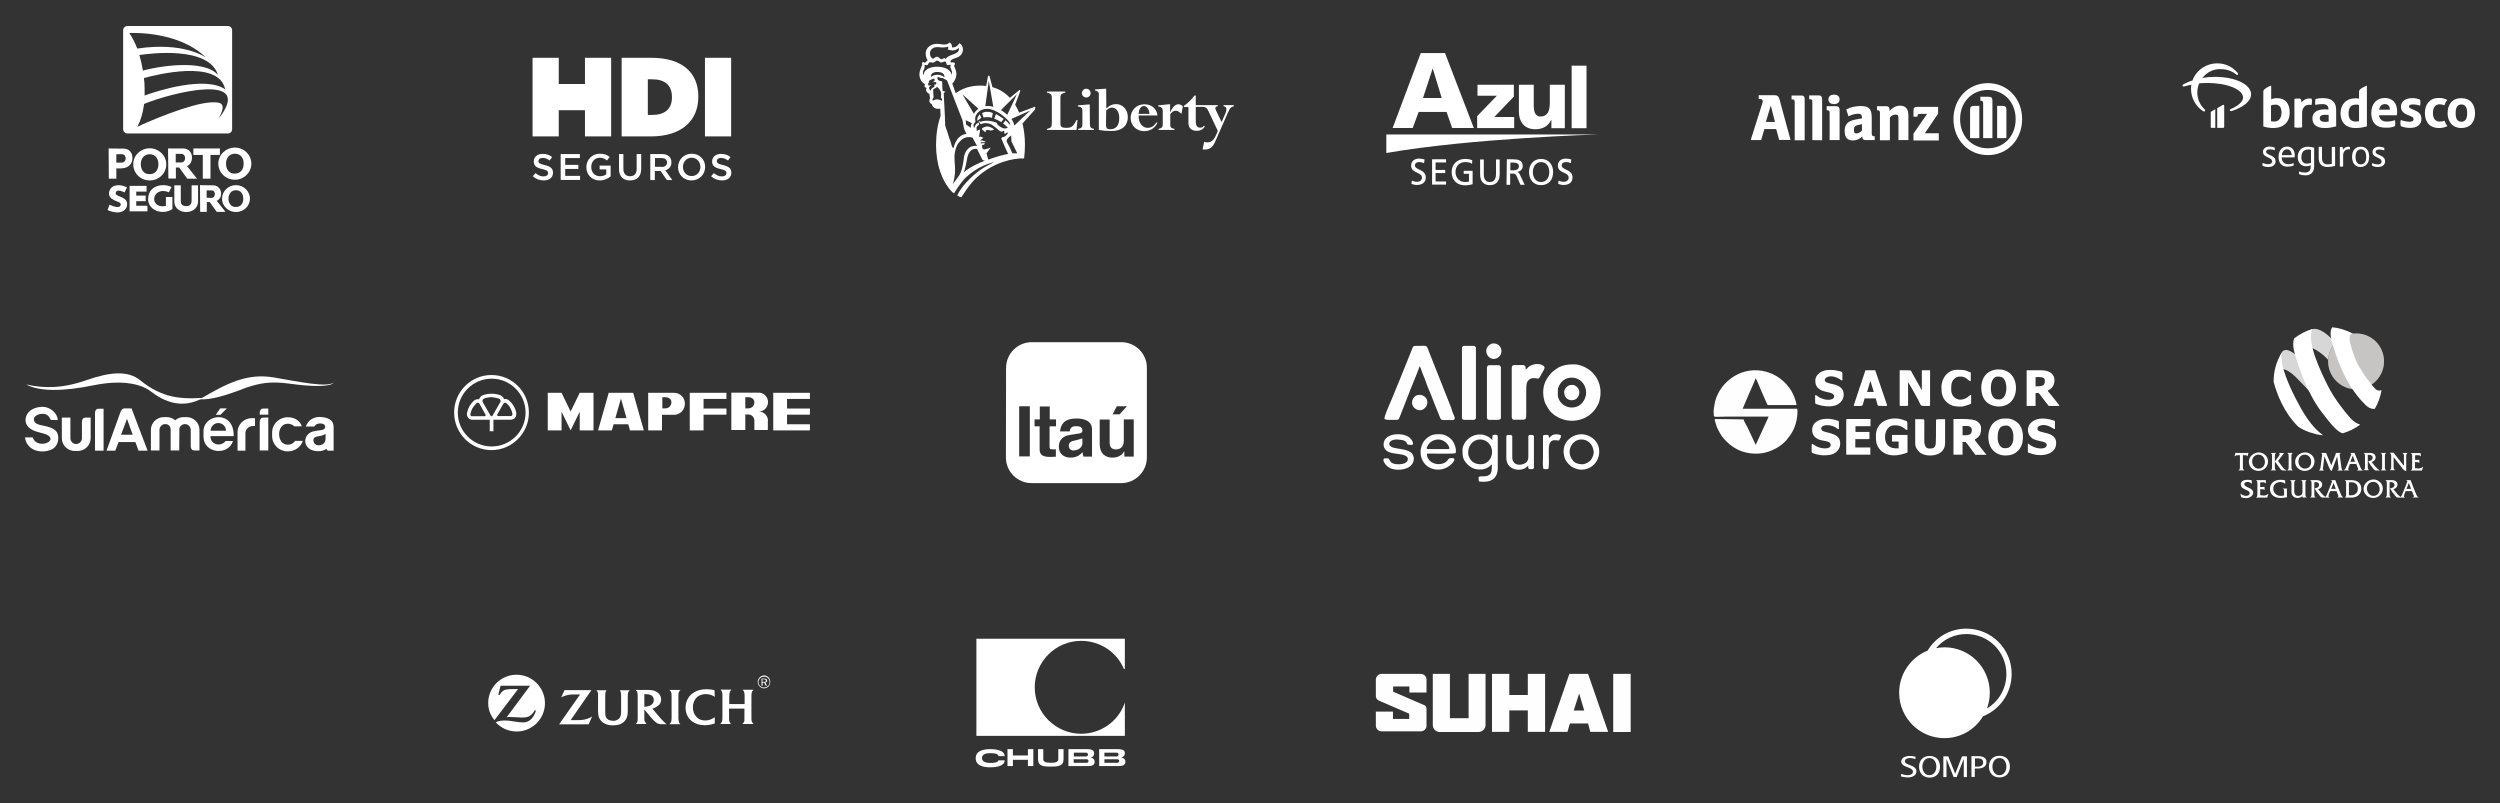 <?xml version="1.0" encoding="utf-8"?>
<!-- Generator: Adobe Illustrator 25.0.0, SVG Export Plug-In . SVG Version: 6.00 Build 0)  -->
<svg version="1.1" id="Camada_1" xmlns="http://www.w3.org/2000/svg" xmlns:xlink="http://www.w3.org/1999/xlink" x="0px" y="0px"
	 viewBox="0 0 1431.3 460" style="enable-background:new 0 0 1431.3 460;" xml:space="preserve">
<rect x="0" y="0" width="1431.3" height="460" fill="#333333" stroke="none"/>
<style type="text/css">
	.st0{fill-rule:evenodd;clip-rule:evenodd;fill:#FFFFFF;}
	.st1{fill-rule:evenodd;clip-rule:evenodd;fill:#FEFEFE;}
	.st2{fill:#FFFFFF;}
	.st3{fill:#D7D7D7;}
	.st4{fill:#616160;}
	.st5{fill:#C7C4C4;}
</style>
<g>
	<g>
		<path class="st0" d="M633.9,415.5c-4.4,3-9.6,4.6-14.9,4.6c-7.1,0-13.7-2.8-18.8-7.8c-5-5-7.8-11.7-7.8-18.8
			c0-7.1,2.8-13.7,7.8-18.8c5-5,11.7-7.8,18.8-7.8c5.3,0,10.5,1.6,14.9,4.5c4.3,2.9,7.6,6.9,9.6,11.7l0.5-0.3l0-17.1H559v55.6H644
			l0-19.1l-0.5,1.4C641.5,408.5,638.2,412.6,633.9,415.5z M579.9,432.5h8.6v-3.6h3.1v9.7h-3.1V435h-8.6v3.6h-3.1v-9.7h3.1V432.5z
			 M605.9,434.7c0,1.7-1.9,2-4.3,2s-4.3-0.3-4.3-2l0-5.8h-3v5.8c0,4,3.3,4.2,7.3,4.2s7.3-0.2,7.3-4.2l0-5.8h-3V434.7z M626.4,431.1
			c0,1-0.2,2.2-2,2.6c1.1,0.2,2.3,0.9,2.3,2.4c0,1.5-0.8,2.5-3.8,2.5h-11.2v-9.7h10.4C623.4,428.9,626.4,428.9,626.4,431.1z
			 M621.8,430.9h-7v2.2l7,0c0.6,0,1.1-0.5,1.1-1.1C622.9,431.4,622.4,430.9,621.8,430.9z M614.7,436.7l7.5,0c0.5,0,1-0.4,1-1
			c0-0.5-0.4-1-1-1h-7.5V436.7z M642,433.6c1.8-0.4,2-1.6,2-2.6c0-2.1-3-2.1-4.3-2.1h-10.4v9.7h11.2c3,0,3.8-1.1,3.8-2.5
			C644.3,434.6,643.1,433.9,642,433.6z M632.3,430.9h7c0.6,0,1.1,0.5,1.1,1.1c0,0.6-0.5,1.1-1.1,1.1l-7,0V430.9z M639.8,436.7
			l-7.5,0v-2h7.5c0.5,0,1,0.4,1,1C640.8,436.2,640.3,436.7,639.8,436.7z M571.6,432.7c-0.2-1.2-2.4-1.5-4.7-1.5
			c-2.4,0-4.7,0.6-4.7,2.8c0,2.2,2.4,2.8,4.7,2.8c2.4,0,4.6-0.3,4.7-1.5h3.6c0,2.7-3.3,4-8.3,4c-3.3,0-8.3-0.6-8.3-5.2
			c0-4.6,5.1-5.2,8.3-5.2c5,0,8.3,1.3,8.3,4H571.6z"/>
		<path class="st1" d="M923.6,385.8h10v33.3h-10V385.8z M887,419h10.4l1.4-4.8h10.4l1.3,4.8h10.2l-11.5-33.2h-10.7L887,419z
			 M901,406.8h6l-2.9-9.8L901,406.8z M854.2,385.8h9.9v12.1h10.6v-12.1h9.9V419h-9.9v-12.3h-10.6V419h-9.9V385.8z M820.4,385.8h9.7
			v25.4h10.7v-25.4h9.7V415c0,2.2-1.8,4.1-4.1,4.1h-22.1c-2.2,0-4-1.8-4-4V385.8z M791,385.8h22.4c1.8,0,3.3,1.5,3.3,3.2v7.5h-9.8
			v-3.5h-9.3v3l18,7.8c0.8,0.4,1.1,1.2,1.1,1.9v9.8c0,1.8-1.5,3.2-3.3,3.2H791c-1.8,0-3.3-1.5-3.3-3.2v-8.1h9.8v4.2h9.3v-3
			l-16.7-7.2c-1.3-0.6-2.5-1.1-2.4-3.6v-8.8C787.8,387.3,789.2,385.8,791,385.8z"/>
		<g>
			<path class="st0" d="M338.6,395.1h-15.4l-1.9,4.2c0.6-0.3,0.9-0.5,1.4-0.7c0.9-0.3,1.8-0.6,2.8-0.8c0.8-0.1,1.5-0.2,2.8-0.2
				c0.5,0,1,0,1.5,0h2.3l-12,17.1h16.9l2-4.5c-0.7,0.4-0.9,0.5-1.4,0.8c-1,0.4-2.1,0.8-3.2,1c-0.9,0.2-1.9,0.2-3.1,0.3
				c-0.4,0-0.9,0-1.6,0h-3L338.6,395.1z M388.9,413.9c0.2,0.3,0.3,0.4,0.6,0.7h-6.2c0.3-0.4,0.4-0.5,0.6-0.7
				c0.1-0.2,0.2-0.4,0.3-0.6c0.2-0.5,0.3-1.2,0.3-1.9v-0.9v-10.8c0-0.2,0-0.6,0-1.2c0-1.2-0.1-1.6-0.2-2.1c-0.1-0.2-0.2-0.4-0.3-0.6
				c-0.2-0.3-0.3-0.4-0.7-0.8h6.3c-0.4,0.3-0.5,0.5-0.7,0.8c-0.1,0.2-0.2,0.4-0.3,0.6c-0.2,0.5-0.2,0.9-0.2,2.2l0,1.1v10.7v1
				c0,0.6,0.1,1.3,0.3,1.7C388.6,413.5,388.7,413.7,388.9,413.9z M409.1,395.2c-0.5-0.2-0.7-0.2-1.2-0.3c-1.1-0.2-2.2-0.3-3.4-0.3
				c-2.1,0-3.9,0.3-5.6,1c-1,0.4-1.9,1-2.7,1.6c-2.4,1.9-3.7,4.8-3.7,8c0,3.1,1.3,5.9,3.6,7.7c1.9,1.5,4.4,2.3,7.3,2.3
				c1.8,0,3.6-0.3,5.5-0.9c0.1,0,0.2-0.1,0.3-0.1h0v-3.6c-0.5,0.3-0.6,0.4-0.9,0.6c-0.4,0.2-0.8,0.4-1.2,0.6
				c-1.2,0.5-2.3,0.7-3.4,0.7c-2,0-3.8-0.7-5-2.1c-1.3-1.4-2-3.3-2-5.4c0-2,0.6-3.9,1.8-5.3c0.5-0.6,1.1-1.1,1.8-1.4
				c1.1-0.6,2.4-0.9,3.8-0.9c1.2,0,2.4,0.2,3.5,0.7c0.7,0.3,1,0.4,1.6,0.9L409.1,395.2L409.1,395.2z M426.2,410.5v-4.8h-8.8v4.7
				c0,0.3,0,0.7,0,1.1l0,0.1c0,0.8,0.1,1.2,0.3,1.7c0.1,0.2,0.2,0.4,0.3,0.6c0.2,0.2,0.3,0.4,0.5,0.6h-6.2c0.1,0,0.1-0.1,0.1-0.1
				c0,0,0.1,0,0.1-0.1c0.4-0.3,0.6-0.7,0.8-1.1c0.1-0.3,0.2-0.5,0.2-0.8c0.1-0.5,0.1-1,0.1-2.1v-10.7l0-1.2c0-1.3,0-1.6-0.2-2.1
				c-0.1-0.2-0.2-0.5-0.3-0.7c-0.2-0.3-0.3-0.4-0.6-0.8h6.3c-0.1,0.1-0.2,0.2-0.2,0.2l0,0c-0.3,0.3-0.7,0.9-0.8,1.3
				c-0.1,0.2-0.1,0.5-0.2,0.9c0,0.5-0.1,1.2-0.1,2.3v3.6h8.8v-3.5v-1.2c0-1-0.1-1.6-0.2-2c-0.1-0.2-0.2-0.5-0.3-0.7
				c-0.2-0.3-0.3-0.5-0.7-0.8h6.4c-0.4,0.3-0.6,0.5-0.8,0.8c-0.1,0.2-0.2,0.5-0.3,0.7c-0.1,0.5-0.2,1.2-0.2,2.1v1.2l0,10.8
				c0,0,0,0.2,0,0.3c0,0.2,0,0.4,0,0.7c0,1,0.1,1.3,0.3,1.8c0.1,0.2,0.2,0.4,0.4,0.6c0.2,0.2,0.3,0.3,0.5,0.6H425
				c0.1-0.1,0.1-0.1,0.2-0.2c0,0,0.1-0.1,0.1-0.1c0.3-0.3,0.6-0.7,0.7-1c0.1-0.3,0.2-0.5,0.2-0.8C426.2,412,426.2,411.6,426.2,410.5
				z M341.3,395.1c0.4,0.3,0.5,0.5,0.7,0.8c0.1,0.2,0.2,0.4,0.3,0.7c0.1,0.3,0.1,0.6,0.1,0.9c0,0.2,0,0.6,0,1.2l0,1.1v5.6
				c0,2,0,2.7,0.1,3.4c0.1,1.4,0.6,2.6,1.4,3.6c0.8,1,1.9,1.8,3.3,2.3c1.1,0.4,2.2,0.6,3.6,0.6c1.5,0,2.9-0.2,4-0.6
				c1.1-0.4,2.2-1.1,2.9-2c0.9-1,1.4-2.2,1.6-3.8c0.1-0.9,0.1-1.8,0.1-3.5v-5.6l0-1.1v-0.2c0-1,0.1-1.6,0.2-1.9
				c0.2-0.7,0.6-1.1,0.9-1.3l0,0c0.1-0.1,0.1-0.1,0.2-0.1h-5.8c0.2,0.4,0.3,0.5,0.4,0.9c0.1,0.2,0.1,0.5,0.2,0.7
				c0.1,0.7,0.1,1.6,0.1,3.2v6.1c0,1.7,0,2.5-0.2,3.3c-0.1,0.5-0.3,1-0.5,1.4c-0.5,0.8-1.4,1.4-2.4,1.7c-0.4,0.1-0.9,0.2-1.4,0.2
				c-1,0-1.9-0.2-2.7-0.6c-0.5-0.3-0.9-0.6-1.2-1c-0.5-0.8-0.7-1.6-0.7-3.6l0-2.5v-5c0-1.7,0-2.6,0.1-3.2c0.1-0.5,0.2-1,0.5-1.4
				c0,0,0-0.1,0.1-0.1c0,0,0-0.1,0.1-0.1H341.3z M368.9,411.6c0-0.3,0-0.6,0-1h0v-4.4l3.6,4.3c0.2,0.2,0.4,0.5,0.8,0.9
				c0.4,0.5,0.7,0.8,1,1.1c0.7,0.7,1.4,1.2,2,1.6c0.6,0.3,1.1,0.4,1.9,0.5c0.3,0,0.7,0,1,0h0.9h1.5c-0.3-0.3-0.5-0.4-0.7-0.6
				c-0.3-0.2-0.5-0.5-0.8-0.8c-0.7-0.6-1.3-1.3-2.2-2.3c-0.6-0.6-1.1-1.2-1.4-1.6l-3-3.6c0.4-0.1,0.5-0.2,0.9-0.3
				c1-0.4,1.7-0.8,2.4-1.4c0.8-0.6,1.3-1.3,1.5-2.2c0.2-0.5,0.2-1,0.2-1.5c0-1.2-0.5-2.3-1.3-3.2c-0.8-0.8-1.9-1.5-3.2-1.8
				c-0.9-0.2-1.8-0.3-3.3-0.3c-0.6,0-1.2,0-1.8,0h-5c0.3,0.3,0.5,0.5,0.7,0.7c0.2,0.2,0.3,0.5,0.3,0.7c0.1,0.4,0.2,1,0.2,2.1v1.1
				v10.9v0.8c0,0.9-0.1,1.5-0.2,1.9c-0.1,0.2-0.2,0.4-0.3,0.6c-0.2,0.2-0.3,0.4-0.6,0.7h6.2c-0.3-0.3-0.4-0.4-0.5-0.6
				c-0.1-0.2-0.3-0.4-0.3-0.6C368.9,412.9,368.9,412.5,368.9,411.6z M370.2,404.5c-0.4,0.1-0.7,0.1-1,0.1c-0.1,0-0.2,0-0.3,0v-7.2
				c0.2,0,0.3,0,0.5,0c1,0,1.9,0.1,2.6,0.3c0.5,0.1,0.9,0.4,1.3,0.7c0.7,0.6,1,1.4,1,2.4c0,0.9-0.3,1.6-0.8,2.2
				c-0.2,0.3-0.6,0.5-0.9,0.7C372,404.1,371.2,404.3,370.2,404.5z M436.5,390.8h1v0l0.9,1.8h0.7l-0.9-1.9c0.3,0,0.5-0.2,0.7-0.3
				c0.2-0.2,0.3-0.4,0.3-0.7c0-0.4-0.1-0.7-0.4-0.9c-0.3-0.2-0.7-0.3-1.2-0.3h-0.1h-1.5v4.1h0.6V390.8z M436.5,388.9h0.8
				c0.1,0,0.1,0,0.2,0c0.3,0,0.5,0.1,0.7,0.2c0.2,0.1,0.3,0.3,0.3,0.6c0,0.2-0.1,0.4-0.3,0.6c-0.2,0.1-0.4,0.1-0.7,0.1h-0.2h-0.8
				L436.5,388.9L436.5,388.9z M436.1,393.8c-0.5-0.2-0.8-0.4-1.2-0.8c-0.3-0.3-0.6-0.7-0.8-1.2c-0.2-0.4-0.3-0.9-0.3-1.4
				c0-0.5,0.1-0.9,0.3-1.4c0.2-0.4,0.5-0.8,0.8-1.2c0.3-0.3,0.7-0.6,1.2-0.8c0.4-0.2,0.9-0.3,1.3-0.3h0.2c0.4,0,0.8,0.1,1.2,0.3
				c0.4,0.2,0.8,0.4,1.2,0.8c0.3,0.3,0.6,0.7,0.7,1.2c0.2,0.4,0.3,0.9,0.3,1.4c0,0.5-0.1,0.9-0.3,1.4c-0.2,0.5-0.4,0.8-0.7,1.2
				c-0.3,0.3-0.7,0.6-1.2,0.8c-0.4,0.2-0.8,0.2-1.2,0.3c0,0-0.1,0-0.1,0c0,0-0.1,0-0.1,0C436.9,394.1,436.5,394,436.1,393.8z
				 M435.2,388.3c-0.3,0.3-0.5,0.7-0.7,1c-0.2,0.4-0.3,0.8-0.3,1.2c0,0.4,0.1,0.8,0.3,1.2c0.1,0.4,0.4,0.8,0.7,1
				c0.3,0.3,0.7,0.5,1,0.7c0.4,0.2,0.8,0.2,1.2,0.2h0.2c0.3,0,0.7-0.1,1-0.2c0.4-0.2,0.8-0.4,1.1-0.7c0.3-0.3,0.5-0.6,0.7-1
				c0.2-0.4,0.2-0.8,0.2-1.2c0-0.4-0.1-0.8-0.2-1.2c-0.2-0.4-0.4-0.7-0.7-1c-0.3-0.3-0.6-0.5-1-0.7c-0.3-0.1-0.7-0.2-1.1-0.2h-0.2
				c-0.4,0-0.8,0.1-1.2,0.2C435.8,387.8,435.5,388,435.2,388.3z"/>
			<path class="st2" d="M279.5,402.5c0-9,7.3-16.2,16.2-16.2c9,0,16.3,7.3,16.3,16.3c0,9-7.3,16.2-16.2,16.2c-4.7,0-9-2-12-5.3
				c1.1-0.5,1.5-0.6,2.7-0.8c0.9-0.1,1.7-0.2,2.6-0.2c1.4,0,2.7,0.1,5.5,0.6c2.7,0.4,3.5,0.5,4.7,0.5h0.2c1.5,0,2.8-0.4,3.9-1.3
				c1.1-0.8,1.9-1.9,2.7-3.5c0.4-0.8,0.5-1.1,0.7-2l-0.7-0.2c-0.1,0.2-0.2,0.3-0.2,0.4l0,0l0,0l0,0c-0.5,1-1.5,2.1-2.4,2.7
				c-0.5,0.4-1.1,0.7-1.7,0.8c-0.8,0.2-1.6,0.3-2.8,0.3c-0.5,0-1.3,0-2.1-0.1l-2.4-0.1c-1.1-0.1-1.9-0.1-2.5-0.1
				c-0.7,0-1.1,0-1.9,0.1l13.4-18h-16.9l-1.3,5.1l0.8,0.2c0.1-0.2,0.2-0.3,0.2-0.4c0.4-0.8,1.1-1.6,1.7-2c0.5-0.3,1-0.6,1.7-0.7
				c1-0.2,2.5-0.3,4-0.3h1.4h1.5l-13.5,17.8C280.8,409.6,279.5,406.2,279.5,402.5z"/>
		</g>
		<path class="st0" d="M1125.8,359.9c-9.4,0-17.7,5-22.2,12.6c-9.5,3.8-16.3,13.2-16.3,24.1c0,14.3,11.6,26,25.9,26
			c9.4,0,17.6-5,22.1-12.5c9.6-3.8,16.4-13.2,16.4-24.2C1151.8,371.5,1140.1,359.9,1125.8,359.9z M1139.2,396.6c0,3.2-0.6,6.2-1.6,9
			c6.7-4,11.1-11.3,11.1-19.7c0-12.7-10.2-22.9-22.9-22.9c-7,0-13.2,3.1-17.4,8.1c1.6-0.3,3.2-0.5,4.9-0.5
			C1127.6,370.6,1139.2,382.2,1139.2,396.6z M1119.4,443l3.9-10h2.8v11.9h-1.8v-10.4l-4.1,10.4h-1.7l-4.1-10.4v10.4h-1.8v-11.9h2.8
			L1119.4,443z M1088.5,443c1.1,0.5,2.4,0.8,3.7,0.8c1.5,0,3-0.6,3-2c0-1.2-1.2-1.8-2.7-2.4l-1.1-0.4c-1.4-0.6-2.9-1.4-2.9-3
			c0-2.3,2.6-3.2,4.9-3.2c1.2,0,2.2,0.1,3.3,0.5l-0.1,1.3c-0.9-0.3-2-0.6-3.2-0.6c-1.5,0-2.8,0.6-2.8,1.8c0,1,1,1.5,2.3,2l1,0.4
			c1.8,0.7,3.3,1.6,3.3,3.4c0,2.3-2.2,3.5-5,3.5c-1.2,0-2.9-0.3-3.9-0.6L1088.5,443z M1128.7,432.9v11.9h1.9v-4.8h1.6
			c2.8,0,5.1-1,5.1-3.7c0-2.7-2.4-3.4-5-3.4H1128.7z M1132.6,438.9h-1.9v-4.7h1.9c1.6,0,2.8,0.7,2.8,2.2
			C1135.4,438,1134.3,438.9,1132.6,438.9z M1138.7,438.9c0-3.3,2-6.2,6-6.2c4.1,0,6,2.7,6,6.2c0,3.5-2.1,6.2-6,6.2
			S1138.7,442.2,1138.7,438.9z M1144.7,443.8c2.8,0,4-2.6,4-4.9c0-2.2-1.1-4.9-4-4.9c-2.8,0-4,2.7-4,4.9
			C1140.7,441.1,1141.9,443.8,1144.7,443.8z M1104.7,432.8c-4,0-6,2.8-6,6.2c0,3.3,2.1,6.2,6,6.2c4,0,6-2.7,6-6.2
			C1110.7,435.4,1108.7,432.8,1104.7,432.8z M1108.6,438.9c0,2.2-1.1,4.9-4,4.9c-2.8,0-4-2.7-4-4.9c0-2.2,1.2-4.9,4-4.9
			C1107.5,434,1108.6,436.7,1108.6,438.9z"/>
	</g>
	<g>
		<path class="st0" d="M1350.6,56.5v-3.9h0c0-0.6,0.2-1.2,0.8-1.6c1.1-0.9,2.4-1.5,3.7-2v23.3c-2.2,0.7-4.4,1-6.7,1
			c-5.1,0-8.4-3.1-8.4-8.4s3.4-8.6,8.3-8.6C1349.1,56.2,1349.8,56.3,1350.6,56.5z M1348.7,69.6c0.6,0,1.3-0.1,1.9-0.2h0v-9.3
			c-0.6-0.2-1.3-0.3-1.9-0.2c-2.9,0-4.1,1.9-4.1,5.1C1344.6,67.7,1345.7,69.6,1348.7,69.6z M1325.7,56.7c1.6-0.4,3.2-0.6,4.8-0.5
			c4.6,0.1,7,2.3,7,6.8v9.3c-2,0.6-4.1,1-6.3,1c-4.3,0-7.3-1.4-7.3-5.6c0-3.7,3.3-5.1,7.1-5.1c0.6,0,1.4,0.1,2.1,0.1v-0.2
			c0-1.9-1.1-2.9-3.4-2.9c-1.4,0-2.8,0.1-4.1,0.5C1325.4,59.1,1325.4,57.9,1325.7,56.7z M1331.3,69.8c0.6,0,1.3-0.1,1.9-0.2v-3.8
			c-0.1,0-0.1,0-0.2,0c-0.4,0-1.1-0.1-1.7-0.1c-2.1,0-3.2,0.6-3.2,2C1328.2,69.2,1329.3,69.8,1331.3,69.8z M1269.3,62l3.3-1.9l0,0
			c0.1-0.1,0.2-0.1,0.3-0.1c0.3,0,0.5,0.3,0.5,0.5v12.1c0,0.3-0.3,0.6-0.6,0.6h-3.4V62z M1265.7,72.8v-8.3v0c0-0.3,0.1-0.5,0.4-0.7
			l2.2-1.3v10.7h-2.2C1265.9,73.2,1265.7,73,1265.7,72.8z M1260.9,44.6c2.4-0.4,4.8-0.6,7.2-0.6l0.1,0c11.5,0,20.6,4.3,20.6,10
			c0,4.1-4.9,7.6-11.2,9.6c-0.5,0.1-0.9,0.1-1-0.3c-0.1-0.4,0-0.7,0.9-1c3.6-1.6,6.7-4,6.7-6.4c0-4.8-9.3-8.4-20.4-8.4
			c-1.7,0-3.2,0.1-4.7,0.2c-0.7,1.6-1.1,3.4-1.1,5.2c0,3.7,1.5,7.2,4.2,9.7c0.4,0.3,0.4,0.6,0.2,1c-0.2,0.3-0.6,0.3-1,0.1
			c-4.4-2.8-7-7.7-7-12.9c0-0.8,0.1-1.6,0.2-2.3c-1.4,0.3-2.8,0.6-4.1,1c-0.3,0.1-0.7,0-0.9-0.3c-0.2-0.3,0-0.6,0.4-0.9
			c1.7-0.9,3.4-1.7,5.2-2.2c4.1-10.9,18.4-13.3,25.9-4.4c0.3,0.4,0.4,0.7,0.1,1c-0.3,0.3-0.6,0.3-1-0.1c-2.4-2-5.5-3-8.6-3
			C1267.5,39.3,1263.5,41.3,1260.9,44.6z M1300.2,56.9c1.1-0.5,2.2-0.7,3.4-0.7l0,0c4.9,0,7.3,3.1,7.3,8.3c0,5.2-3.3,8.7-9.2,8.8
			c-2,0-4-0.3-5.9-0.9V52.6c0-0.6,0.2-1.2,0.8-1.6c1.1-0.9,2.4-1.6,3.7-2V56.9z M1300.2,69.4c0.6,0.1,1.1,0.2,1.7,0.2l0,0
			c2.9,0,4.3-2.1,4.3-5.2c0-2.9-1.2-4.5-3.4-4.5c-0.9,0-1.8,0.1-2.6,0.5V69.4z M1317.7,58.7c1-1.5,2.7-2.4,4.5-2.3h0
			c0.4,0,0.9,0.1,1.3,0.1c0.2,1.2,0.2,2.4-0.1,3.6c-0.5-0.1-1-0.1-1.5-0.1c-2.2,0-3.9,1.7-3.9,4.9v8c-0.7,0.1-1.5,0.2-2.2,0.2
			c-0.8,0-1.5,0-2.2-0.2V56.6c0.6-0.1,1.2-0.2,1.8-0.2c0.6,0,1.2,0,1.8,0.2C1317.5,57.2,1317.6,58,1317.7,58.7z M1401.3,64.8
			c0-5.2,2.8-8.6,7.8-8.6c5.1,0,7.9,3.4,7.9,8.6c0,5.2-2.8,8.5-7.9,8.5C1404.3,73.3,1401.3,69.9,1401.3,64.8z M1405.9,64.8
			c0,2.9,0.8,4.9,3.3,4.9c2.4,0,3.3-1.9,3.3-4.9c0-2.9-0.8-5-3.3-5S1405.9,61.9,1405.9,64.8z M1380.8,62.4l1.8,0.8l0,0
			c2.6,1.1,3.7,2.4,3.7,5c0,3.3-2.7,5-6.2,5c-1.9,0.1-3.9-0.3-5.6-1c-0.3-1.1-0.3-2.4,0-3.5c1.6,0.6,3.2,0.9,4.9,1
			c1.1,0,2.4-0.2,2.4-1.5c0-0.9-0.4-1.2-1.7-1.7l-1.4-0.6c-3-1.2-4.1-2.5-4.1-5c0-2.8,2.7-4.7,6.1-4.7c1.7-0.1,3.3,0.2,4.9,0.9
			c0.2,1.1,0.2,2.2,0,3.4c-1.4-0.5-2.8-0.7-4.2-0.7c-1.2,0-2.2,0.2-2.2,1.3C1379.2,61.6,1379.8,62,1380.8,62.4z M1392.9,64.7
			c0,3.2,1.5,4.9,3.7,4.9l0,0c1,0,2-0.1,2.9-0.5c0.4,1.1,1,2.2,1.7,3.1c-1.5,0.8-3.2,1.1-4.9,1.1c-5.1,0-8-3.3-8-8.6
			c0-5.1,2.9-8.6,7.8-8.6c1.7-0.1,3.5,0.3,5,1.1c-0.7,0.9-1.3,2-1.6,3.1c-0.9-0.4-1.9-0.6-2.9-0.6
			C1394.1,59.8,1392.9,61.8,1392.9,64.7z M1357.6,64.8c0-5.4,3-8.7,7.8-8.7l0,0c4.2,0,7,2.7,7,7.6c0,0.8,0,1.5-0.2,2.3H1362
			c0.4,2.6,2.1,3.6,4.6,3.6c1.6,0,3.1-0.3,4.6-0.8c0.2,1.1,0.2,2.3,0,3.4c-1.6,0.7-3.3,1-5.1,0.9
			C1360.7,73.3,1357.6,70.3,1357.6,64.8z M1365.4,59.6c-1.8,0-3,1.2-3.3,3.2h6.2C1368.2,61,1367.4,59.6,1365.4,59.6z M1335,93.8
			v-9.6c0.3-0.1,0.6-0.1,1-0.1c0.3,0,0.6,0,0.9,0.1V95c-1.4,0.4-2.9,0.6-4.4,0.6c-3.2,0-5-1.7-5-5.2v-6.3c0.3-0.1,0.7-0.1,1-0.1
			c0.3,0,0.6,0,0.9,0.1v6.3c0,2.5,1.1,3.7,3.2,3.7C1333.5,94.1,1334.2,94,1335,93.8z M1341.4,85.7c0.7-1,1.8-1.7,3-1.7
			c0.3,0,0.6,0,0.9,0.1c0,0.2,0.1,0.5,0.1,0.7c0,0.3,0,0.6-0.1,0.8c-0.3-0.1-0.6-0.1-0.9-0.1c-1.6,0-2.9,1.4-2.9,3.4v6.4
			c-0.3,0.1-0.6,0.1-1,0.1c-0.3,0-0.6,0-0.9-0.1V84.2c0.3-0.1,0.5-0.1,0.8-0.1c0.3,0,0.5,0,0.8,0.1
			C1341.3,84.7,1341.4,85.2,1341.4,85.7z M1320.3,95.2c-2.8,0-4.8-2-4.8-5.3l0,0c0-3.4,2.1-5.9,5.8-5.9c1.2,0,2.4,0.2,3.6,0.6v10.7
			c0,3.3-1.9,5.1-5,5.1c-1.2,0-2.4-0.2-3.6-0.7c0-0.3-0.1-0.5-0.1-0.8c0-0.3,0-0.5,0.1-0.8c1,0.5,2.2,0.7,3.3,0.7
			c2.1,0,3.3-1,3.3-3.3v-0.9C1322.2,95,1321.3,95.2,1320.3,95.2z M1320.7,93.7c0.8,0,1.6-0.2,2.4-0.5l0-7.4
			c-0.6-0.2-1.2-0.3-1.8-0.2c-2.4,0-3.7,1.7-3.7,4.4C1317.5,92.2,1318.7,93.7,1320.7,93.7z M1361.9,88.6l1.1,0.5l0,0
			c1.7,0.8,2.5,1.7,2.5,3.3c0,2-1.7,3.2-3.9,3.2c-1.2,0.1-2.4-0.2-3.5-0.7c-0.1-0.5-0.1-1,0-1.5c1,0.4,2.1,0.7,3.2,0.7
			c1.1,0,2.2-0.4,2.2-1.6c0-0.9-0.5-1.4-1.8-2l-0.8-0.4c-2-0.9-2.6-1.7-2.6-3.2c0-1.7,1.7-2.9,3.8-2.9c1,0,2,0.2,2.9,0.6
			c0,0.2,0.1,0.5,0.1,0.7c0,0.3,0,0.5-0.1,0.8c-0.9-0.3-1.8-0.5-2.7-0.5c-1.1,0-2.2,0.3-2.2,1.4
			C1360.2,87.8,1360.8,88.1,1361.9,88.6z M1304.5,89.8c0-3.5,1.9-5.9,4.9-5.9l0,0c2.6,0,4.4,1.9,4.4,5c0,0.4,0,0.8-0.1,1.2h-7.4
			c0.1,2.4,1.4,3.9,3.7,3.9c1.1,0,2.1-0.2,3.1-0.6c0,0.2,0.1,0.5,0.1,0.7c0,0.2,0,0.5-0.1,0.7c-1,0.4-2.2,0.6-3.3,0.6
			C1306.5,95.6,1304.5,93.4,1304.5,89.8z M1309.4,85.5c-1.6,0-2.8,1.2-3,3.3h5.6C1312,86.9,1311.1,85.5,1309.4,85.5z M1346.6,89.8
			c0-3.7,1.9-5.8,4.9-5.8c3.2,0,4.9,2.1,4.9,5.8c0,3.6-1.9,5.8-5,5.8C1348.5,95.6,1346.6,93.5,1346.6,89.8z M1348.6,89.8
			c0,2.7,1,4.3,3,4.3h0c2,0,3.1-1.4,3.1-4.3c0-2.8-1.1-4.3-3-4.3C1349.7,85.5,1348.6,87.1,1348.6,89.8z M1299.2,88.6l1.1,0.5l0,0
			c1.7,0.8,2.5,1.7,2.5,3.3c0,2-1.7,3.2-3.9,3.2c-1.2,0.1-2.4-0.2-3.5-0.7c-0.1-0.2-0.1-0.5-0.1-0.8c0-0.3,0-0.5,0.1-0.8
			c1,0.4,2.1,0.7,3.2,0.7c1.1,0,2.2-0.4,2.2-1.6c0-0.9-0.5-1.4-1.8-2l-0.8-0.4c-2-0.9-2.6-1.7-2.6-3.2c0-1.7,1.7-2.9,3.8-2.9
			c1,0,2,0.2,2.9,0.6c0,0.2,0.1,0.5,0.1,0.7c0,0.3,0,0.5-0.1,0.8c-0.9-0.3-1.8-0.5-2.7-0.5c-1.1,0-2.2,0.3-2.2,1.4
			C1297.5,87.8,1298.1,88.1,1299.2,88.6z"/>
		<path class="st0" d="M615.8,252.1c-2.1,0.4-3.9,0.9-3.9,3.2c0,0.6,0.1,1,0.4,1.4c0,0.1,0.1,0.1,0.1,0.2c0.3,0.4,0.8,0.7,1.3,0.9
			c0.3,0.1,0.6,0.1,0.9,0.1c2.5,0,5.1-1.6,5.1-4.2V251L615.8,252.1z M642,195.9l-51.3,0c-8.1,0-14.7,6.6-14.7,14.7l-0.1,51.3
			c0,8.1,6.6,14.7,14.7,14.7l51.3,0c8.1,0,14.7-6.6,14.7-14.7v-51.3C656.7,202.5,650,195.9,642,195.9z M589.6,261.3h-6.1l0-28.7h6.1
			L589.6,261.3z M639.4,232.6h5.8l-4.2,4.6H637L639.4,232.6z M604.5,244.1h-3.6l0,11.5c0,1.3,0.1,1.7,2.4,1.7c0.2,0,0.5,0,0.8-0.1
			c0.1,0,0.3,0,0.4,0v4.3c-0.3,0-0.6,0-0.9,0c-0.6,0-1.2,0.1-1.8,0.1H601c-4.9,0-5.8-1.9-5.8-4.6v-12.9h-2.9v-4h3v-7.4h5.7v7.4h3.6
			V244.1z M620.3,261.4c-0.3-1-0.4-1.3-0.5-2.5c-1.3,1.3-3.1,3.1-7,3.1c-3.2,0-6.6-1.8-6.6-6.2c0-4.2,2.7-6.3,6.4-6.8l5.1-0.8
			c0.9-0.1,2-0.5,2-1.7c0-2.4-2.3-2.5-3.8-2.5c-2.8,0-3.3,1.7-3.5,3h-5.5c0.7-6.5,5.3-7.4,9.7-7.4c3.1,0,8.6,0.9,8.6,6.2v11.5v0.1
			c0,0.3,0,1.9,0,4L620.3,261.4z M649.2,261.4h-5.5v-3h-0.1c-1.3,2.3-3.6,3.6-6.6,3.6c-4.3,0-7.4-2.4-7.4-7.8l0-14h5.7v13.2
			c0,3.3,1.9,3.9,3.7,3.9c1.9,0,4.4-1.1,4.4-4.9v-12.3h5.7V261.4z"/>
		<path class="st0" d="M372.6,78.1h-16.7V33.1h17.2c17.8,0,26.7,8.8,26.7,22.1v0.1C399.9,68.6,390.8,78.1,372.6,78.1z M370.9,45.5
			v20.3h2.5c6.9,0,11.3-3.1,11.3-10.1v-0.2c0-7-4.4-10.1-11.3-10.1H370.9z M306.6,99.1l-1.6,1.8c1.8,1.6,3.9,2.4,6.3,2.4
			c3.1,0,5.3-1.6,5.3-4.4v-0.1c0-2.4-1.6-3.6-4.8-4.3c-2.9-0.7-3.5-1.2-3.5-2.3v-0.1c0-1,0.9-1.7,2.4-1.7c1.3,0,2.7,0.5,4,1.5l1.4-2
			c-1.5-1.2-3.2-1.8-5.4-1.8c-3,0-5.1,1.7-5.1,4.3c0,2.7,1.7,3.7,4.9,4.4c2.7,0.6,3.3,1.2,3.3,2.3v0.1c0,1.1-1.1,1.8-2.6,1.8
			C309.4,101,308,100.3,306.6,99.1z M332,88.2h-11V103h11.1v-2.3h-8.5v-4h7.5v-2.3h-7.5v-3.9h8.4V88.2z M343.4,88
			c-4.5,0-7.7,3.5-7.7,7.7c0,4.3,3.1,7.7,7.7,7.6c2.6,0,4.7-1.1,6.2-2.3v-6.2h-6.3V97h3.8v2.8c-0.9,0.7-2.2,1.1-3.6,1.1
			c-3,0-5-2.2-5-5.3v-0.1c0-2.9,2.1-5.2,4.8-5.2c1.9,0,3,0.6,4.2,1.6l1.6-2C347.6,88.7,346,88,343.4,88z M354.4,88.2v8.6
			c0,4.3,2.4,6.5,6.3,6.5c3.9,0,6.4-2.2,6.4-6.7v-8.4h-2.6v8.6c0,2.7-1.4,4.1-3.8,4.1s-3.8-1.5-3.8-4.2v-8.5H354.4z M379,88.2h-6.6
			h-0.1v14.9h2.6v-5.2h3.3l3.6,5.2h3.1l-4-5.6c2.1-0.6,3.5-2.1,3.5-4.5v-0.1c0-1.3-0.4-2.4-1.2-3.2C382.3,88.7,380.8,88.2,379,88.2z
			 M381.9,93.1c0,1.5-1.2,2.5-3.1,2.5v-0.1H375v-5h3.8C380.7,90.5,381.9,91.4,381.9,93.1L381.9,93.1z M396,88
			c-4.5,0-7.8,3.5-7.8,7.7c0,4.2,3.2,7.6,7.7,7.6c4.5,0,7.8-3.5,7.8-7.7v-0.1C403.7,91.4,400.6,88,396,88z M396,90.3
			c2.9,0,5,2.4,5,5.3c0,2.9-2.1,5.2-5,5.2c-2.9,0-5-2.3-5-5.2v-0.1C391,92.7,393.1,90.3,396,90.3z M408.7,99.1l-1.6,1.8
			c1.8,1.6,4,2.4,6.3,2.4c3.1,0,5.3-1.6,5.3-4.4v-0.1c0-2.4-1.6-3.6-4.8-4.3c-2.9-0.7-3.5-1.2-3.5-2.3v-0.1c0-1,0.9-1.7,2.4-1.7
			c1.3,0,2.7,0.5,4,1.5l1.4-2c-1.5-1.2-3.2-1.8-5.4-1.8c-3,0-5.1,1.7-5.1,4.3c0,2.7,1.7,3.7,4.9,4.4c2.7,0.6,3.3,1.2,3.3,2.3v0.1
			c0,1.1-1.1,1.8-2.6,1.8C411.6,101,410.1,100.3,408.7,99.1z M403.6,78.1h15V33.1h-15V78.1z M334.9,63.1h-15v-15h15V63.1z
			 M334.9,78.1h15V33.1h-15V78.1z M319.9,78.1h-15V33.1h15V78.1z"/>
		<g>
			<path class="st3" d="M1305,211.9c0,0,2.6-2.8,9.7,4.3c7.2,7.1,13.1,14.4,13.1,14.4s-8.7-33.4-3.5-31.1c5.2,2.3,9.4,7.4,9.4,7.4
				l3.9-10.1c0,0-9-11.1-14.7-8c0,0-9.7,6.9-8.2,14.7c0,0-6.8-6.7-9-0.5C1303.9,208.6,1305,211.9,1305,211.9z"/>
			<path class="st4" d="M1348.9,190.9c-8.8,0-16,7.2-16,16c0,8.8,7.2,16,16,16c8.8,0,16-7.2,16-16
				C1364.9,198,1357.8,190.9,1348.9,190.9z"/>
			<path class="st5" d="M1348.9,190.9c-8.8,0-16,7.2-16,16c0,8.8,7.2,16,16,16c8.8,0,16-7.2,16-16
				C1364.9,198,1357.8,190.9,1348.9,190.9z"/>
			<path class="st2" d="M1317.4,233.9c-4.5-8-8.6-16.8-10.4-23.7c-0.8-3.2-1-6-0.9-7.9c-2.8,4.7-4.4,10.1-4.4,16c0,0.1,0,0.2,0,0.3
				c1.8,6.8,5.8,17.6,14.1,25.7c1.9,1.3,4,2.3,6.2,3.1l4.5,1.3c1.2,0.2,2.4,0.4,3.6,0.5C1327.5,247.5,1322.8,243.4,1317.4,233.9z"/>
			<path class="st2" d="M1345.4,239.1c-3.2-3.6-9-10.9-12.7-18.3c-3.5-7.1-12.2-24.4-8.9-32.4c-3.8,1.1-7.4,3-10.4,5.4
				c-0.4,1.4-0.8,3.6-0.1,6.7c1.3,5.8,7.3,24.3,15.8,35.3c3.4,4.4,7,9.2,10.1,11.3c0.7,0.5,1.4,0.8,2,1c3.7-1.1,7.1-2.8,10.1-5
				c-0.6-0.2-1.1-0.4-1.8-0.7C1348.2,241.7,1346.6,240.5,1345.4,239.1z"/>
			<path class="st2" d="M1360.2,222.9c-2.7-2.5-9.7-12-11.8-17.6c-1.4-4-3.4-8.9-3.2-12.1c0-0.6,0.1-1.5,0.6-1.7
				c0.7-0.4,0.8-0.4,1.2-0.4c0.1,0,0.2,0,0.3,0c-3.6-1.9-7.9-3.4-12.1-3.7c-0.8,1.2-1.4,3.5-0.2,7.9c2.3,8.5,7.4,24.8,18.9,36.1
				c0,0,2.4,3,5.7,2.7c1.9-3.2,3.2-6.9,3.9-10.7C1362.3,223.7,1361.2,223.8,1360.2,222.9z"/>
			<path class="st0" d="M1287.2,259.2L1287.2,259.2L1287.2,259.2c-0.3,0.1-0.5,0.1-0.7,0.1h-5.9l-0.2,0c-0.1,0-0.3,0-0.4-0.1l0,0
				h-0.1l-0.6,2h0.2l0,0c0.4-0.4,1-0.6,1.7-0.6c0,0,1.1,0,1.2,0c0,0.2,0,6.6,0,6.6v0.2c0,0.1,0,0.2,0,0.2c0,0.6-0.1,1.3-0.6,1.5
				l-0.1,0v0.2h3.1v-0.2l0,0c-0.7-0.4-0.7-0.9-0.7-1.7c0,0,0-6.7,0-6.8c0.2,0,1.3,0,1.3,0c0.5,0,1,0.1,1.2,0.5l0,0.1h0.2l0.5-2
				H1287.2z M1282.9,277.3c0,1.8,1.5,2.5,2.9,3.1c1.1,0.5,2.2,1,2.2,2c0,1-1.2,1.5-2,1.5c-1.1,0-2.3-0.5-3.2-1.2l-0.2-0.2l0.5,2.2
				l0.1,0c0.8,0.3,1.7,0.5,2.7,0.5c2.2,0,4.1-1.4,4.1-3.2c0-1.5-1.5-2.3-2.9-2.9c-1.1-0.5-2.2-1-2.2-1.9c0-0.9,1-1.3,1.8-1.3
				c0.8,0,1.7,0.4,2.3,0.9l0.2,0.2v-2l-0.1,0c-0.7-0.2-1.5-0.3-2.2-0.3C1285,274.6,1282.9,275.3,1282.9,277.3z M1355.1,279.7
				c0-2.3,1.5-3.8,3.7-3.8c2.4,0,3.6,2.2,3.6,4.2c0,2.2-1.5,3.8-3.6,3.8C1356.5,283.9,1355.1,281.7,1355.1,279.7z M1354.8,276.2
				c-1,1-1.6,2.3-1.6,3.6c0,3,2.4,5.3,5.5,5.3c3.1,0,5.5-2.4,5.5-5.4c0-1.3-0.5-2.6-1.5-3.6c-1-1-2.4-1.6-3.9-1.6
				C1357.3,274.6,1355.9,275.1,1354.8,276.2z M1346.1,276.1c2.5,0,3.8,1.3,3.8,3.8c0,2.7-2.1,3.7-4.1,3.7c-0.4,0-0.7,0-1-0.1
				c0-0.2,0-7.1,0-7.3C1345.3,276.2,1345.7,276.1,1346.1,276.1z M1342.6,274.9L1342.6,274.9l-0.1,0.2l0.1,0c0.6,0.2,0.6,1,0.6,1.7
				v0.2v5.6v0.3c0,0.8,0,1.3-0.6,1.8l0,0v0.2h3.7c3.3,0,5.6-2.1,5.6-5.1c0-3-2.1-4.9-5.6-4.9L1342.6,274.9L1342.6,274.9z
				 M1379.1,276.5c0.2,0.4,1.2,3.2,1.3,3.4c-0.2,0-2.4,0-2.7,0C1377.9,279.7,1379,276.8,1379.1,276.5z M1380.1,274.9h-2.4v0.2l0.1,0
				c0.2,0.1,0.3,0.1,0.4,0.3c0.1,0.2,0,0.6-0.2,0.9l0,0.1l-2.5,6.2c0,0-0.1,0.2-0.1,0.2c-0.2,0.7-0.5,1.3-1,1.7
				c-0.8-0.6-1.5-1.2-2-1.8c0,0-1.7-2.1-2.1-2.6c1.2-0.3,2.3-1.3,2.3-2.7c0-1.5-1.2-2.5-3.2-2.5h-3.5h-0.1v0.2l0.1,0
				c0.6,0.2,0.6,1.1,0.6,1.8v0.2v5.6v0.2c0,0.6,0,1.5-0.6,1.7l-0.1,0v0.2h3v-0.2l-0.1,0c-0.6-0.2-0.6-0.9-0.6-1.5c0-0.1,0-0.2,0-0.2
				v-0.2c0,0,0-6.5,0-6.6c0.4-0.1,0.6-0.1,0.9-0.1c0.5,0,1,0.2,1.4,0.5c0.3,0.3,0.5,0.7,0.5,1.1c0,1.5-1.6,1.9-2.5,2l-0.1,0l1.4,2.2
				c0,0,1.8,2.3,1.8,2.3c0.4,0.6,1,0.8,1.8,0.8h0.7h0.9h2v-0.2l-0.1,0c-0.3-0.1-0.5-0.3-0.5-0.6c0-0.2,0.1-0.5,0.2-0.9
				c0,0,0.6-1.8,0.8-2c0.1,0,3.5,0,3.6,0c0,0.1,0.8,2,0.8,2l0.1,0.2c0.2,0.4,0.2,0.6,0.2,0.8c0,0.2-0.1,0.3-0.5,0.4l-0.1,0v0.2h3.2
				v-0.2l-0.1,0c-0.7-0.4-1-1.1-1.3-1.9l-0.1-0.2L1380.1,274.9L1380.1,274.9L1380.1,274.9z M1336,276.5c0.1,0.4,1.2,3.2,1.3,3.4
				c-0.2,0-2.4,0-2.7,0C1334.8,279.7,1335.9,276.8,1336,276.5z M1337,274.9h-2.4v0.2l0.1,0c0.2,0.1,0.3,0.1,0.4,0.3
				c0.1,0.2,0,0.6-0.2,0.9l0,0.1l-2.5,6.2c0,0-0.1,0.2-0.1,0.2c-0.2,0.7-0.5,1.3-1,1.7c-0.8-0.6-1.5-1.2-2-1.8c0,0-1.7-2.1-2.1-2.6
				c1.2-0.3,2.3-1.3,2.3-2.7c0-1.5-1.2-2.5-3.2-2.5h-3.5h-0.1v0.2l0.1,0c0.6,0.2,0.6,1.1,0.6,1.8v0.2v5.6v0.2c0,0.6,0,1.5-0.6,1.7
				l-0.1,0v0.2h3v-0.2l-0.1,0c-0.6-0.2-0.6-0.9-0.6-1.5c0-0.1,0-0.2,0-0.2v-0.2c0,0,0-6.5,0-6.6c0.4-0.1,0.6-0.1,0.9-0.1
				c0.5,0,1,0.2,1.4,0.5c0.3,0.3,0.4,0.7,0.4,1.1c0,1.5-1.6,1.9-2.5,2l-0.1,0l1.4,2.2c0,0,1.8,2.3,1.8,2.3c0.4,0.6,1,0.8,1.8,0.8
				h0.7h0.9h2v-0.2l-0.1,0c-0.3-0.1-0.5-0.3-0.5-0.6c0-0.2,0.1-0.5,0.2-0.9c0,0,0.6-1.8,0.8-2c0.1,0,3.5,0,3.6,0c0,0.1,0.8,2,0.8,2
				l0.1,0.2c0.2,0.4,0.2,0.6,0.2,0.8c0,0.2-0.1,0.3-0.5,0.4l-0.1,0v0.2h3.2v-0.2l0,0c-0.7-0.4-1-1.1-1.3-1.9l-0.1-0.2L1337,274.9
				L1337,274.9L1337,274.9z M1320.4,274.9h-2.9v0.2l0.1,0c0.6,0.2,0.6,1.1,0.6,1.8v0.2v4.6c0,0.5,0,0.8-0.3,1.2
				c-0.4,0.6-1.2,1-2.1,1c-1.5,0-2.3-0.9-2.3-2.8v-4v-0.2c0-0.6,0-1.5,0.6-1.8l0.1,0v-0.2h-3v0.2l0.1,0c0.6,0.2,0.6,1.1,0.6,1.7
				l0,0.2v4.1c0,1,0,2,0.8,2.9c0.6,0.7,1.6,1.1,2.7,1.1c0.9,0,2.1-0.3,2.8-1.1c0,0.3,0,0.8,0,0.8h2.4v-0.2l-0.1,0
				c-0.6-0.2-0.6-1.1-0.6-1.8v-0.2v-5.6v-0.2c0-0.7,0-1.5,0.6-1.8l0.1,0L1320.4,274.9L1320.4,274.9z M1299.6,279.9
				c0,3.2,2.4,5.2,6.1,5.2c1.2,0,2.3-0.2,3.5-0.4l0.2,0l0-0.1c-0.1-0.2-0.1-0.4-0.1-0.6v-0.1v-3.4c0-0.2,0-0.4,0.1-0.6l0,0v-0.2
				h-2.4v0.2l0.1,0c0.6,0.2,0.6,0.8,0.6,1.6c0,0,0,1.9,0,2.1c-0.6,0.2-1.3,0.3-2,0.3c-2.3,0-4.2-1.8-4.2-4.1c0-2.3,1.6-3.8,4-3.8
				c0.5,0,1.9,0.1,2.6,0.9l0,0h0.2v-1.9l-0.1,0c-0.8-0.2-1.6-0.3-2.4-0.3C1302.1,274.6,1299.6,276.7,1299.6,279.9z M1297.2,274.8
				L1297.2,274.8L1297.2,274.8c-0.2,0.1-0.4,0.1-0.6,0.1l-0.1,0h-4.8v0.2l0.1,0c0.6,0.2,0.6,1.1,0.6,1.8v0.2v5.6v0.2
				c0,0.6,0,1.5-0.6,1.8l-0.1,0v0.2h6.3l0.7-2.1h-0.2l0,0c-0.7,0.6-1.7,1-2.7,0.9c0,0-1.7-0.2-1.8-0.2c0-0.2,0-3.2,0-3.4
				c0.2,0,1.1,0,1.1,0c0.4,0,1,0,1.2,0.4l0,0h0.2v-1.8h-0.2l0,0c-0.2,0.1-0.4,0.1-0.6,0.1c0,0-1.5,0-1.7,0c0-0.2,0-2.5,0-2.6
				c0.5-0.1,1-0.1,1.4-0.1c0.6,0,1.2,0,1.7,0.6l0,0h0.2L1297.2,274.8L1297.2,274.8z M1385.8,259.3L1385.8,259.3L1385.8,259.3
				c-0.2,0.1-0.4,0.1-0.6,0.1l-0.1,0h-4.8v0.2l0.1,0c0.6,0.2,0.6,1.1,0.6,1.8v0.2v5.6v0.2c0,0.7,0,1.5-0.6,1.8l-0.1,0v0.2h6.3
				l0.7-2.1h-0.2l0,0c-0.7,0.6-1.7,1-2.7,0.9c0,0-1.7-0.2-1.8-0.2c0-0.1,0-3.2,0-3.4c0.1,0,1.1,0,1.1,0c0.4,0,1,0,1.2,0.4l0,0h0.2
				v-1.8h-0.1l0,0c-0.2,0.1-0.4,0.1-0.6,0.1c0,0-1.5,0-1.7,0c0-0.2,0-2.5,0-2.6c0.5-0.1,1-0.1,1.4-0.1c0.6,0,1.2,0,1.7,0.6l0,0h0.2
				L1385.8,259.3L1385.8,259.3L1385.8,259.3z M1378.3,259.3h-2.7v0.2l0,0c0.7,0.4,0.7,0.9,0.7,1.7c0,0,0,5.1,0,5.5
				c-0.3-0.4-5.3-6.7-5.3-6.7l-0.2-0.3c-0.1-0.1-0.2-0.2-0.2-0.4l0-0.1l-0.1,0h-2.2v0.2l0,0c0.7,0.4,0.7,1,0.7,1.8v6
				c0,0.8,0,1.4-0.7,1.8l0,0v0.2h2.8v-0.2l0,0c-0.7-0.4-0.7-0.9-0.7-1.7c0,0,0-5.2,0-5.6c0.3,0.4,4.9,6.3,4.9,6.3
				c0.6,0.8,1.1,1.4,2.2,1.7l0.1,0v-8.5c0-0.8,0-1.4,0.7-1.8l0,0L1378.3,259.3L1378.3,259.3z M1366,259.3h-2.9v0.2l0.1,0
				c0.6,0.2,0.6,1.1,0.6,1.8v0.2v5.6v0.2c0,0.7,0,1.5-0.6,1.8l-0.1,0v0.2h3v-0.2l-0.1,0c-0.6-0.2-0.6-1.1-0.6-1.8v-0.2v-5.6v-0.2
				c0-0.7,0-1.5,0.6-1.8l0.1,0L1366,259.3L1366,259.3L1366,259.3z M1353.4,259.3L1353.4,259.3l-0.1,0.2l0.1,0
				c0.6,0.2,0.6,1.1,0.6,1.8v0.2v5.6v0.2c0,0.6,0,1.5-0.6,1.7l-0.1,0v0.2h3v-0.2l-0.1,0c-0.6-0.2-0.6-0.9-0.6-1.5c0-0.1,0-0.2,0-0.2
				v-0.2c0,0,0-6.5,0-6.6c0.4-0.1,0.7-0.1,0.9-0.1c0.5,0,1,0.2,1.4,0.5c0.3,0.3,0.5,0.7,0.5,1.1c0,1.5-1.6,1.9-2.5,2.1l-0.1,0
				l1.4,2.2c0,0,1.8,2.3,1.8,2.3c0.5,0.6,1,0.8,1.8,0.8h1.7l-0.2-0.2c-0.9-0.6-1.8-1.4-2.4-2.1c0,0-1.7-2.1-2.1-2.6
				c1.2-0.3,2.3-1.3,2.3-2.7c0-1.5-1.2-2.5-3.2-2.5L1353.4,259.3L1353.4,259.3z M1347,260.9c0.1,0.4,1.2,3.2,1.3,3.5
				c-0.2,0-2.5,0-2.7,0C1345.7,264.2,1346.8,261.3,1347,260.9z M1348,259.3h-2.4v0.2l0.1,0c0.2,0.1,0.3,0.1,0.4,0.3
				c0.1,0.2,0,0.6-0.2,0.9l0,0.1l-2.5,6.2c0,0-0.1,0.2-0.1,0.2c-0.3,0.8-0.6,1.5-1.3,1.9l0,0v0.2h2.9v-0.2l-0.1,0
				c-0.2-0.1-0.4-0.2-0.4-0.3c0-0.1,0-0.1,0-0.2c0-0.2,0.1-0.5,0.2-0.9c0,0,0.6-1.7,0.8-2.1c0.1,0,3.5,0,3.6,0
				c0,0.1,0.8,2.1,0.8,2.1l0.1,0.2c0.2,0.4,0.2,0.6,0.2,0.8c0,0.2-0.1,0.3-0.5,0.5l-0.1,0v0.2h3.2v-0.2l-0.1,0
				c-0.7-0.4-1-1.1-1.3-1.9l-0.1-0.2L1348,259.3L1348,259.3L1348,259.3z M1340,259.3h-2.7v0.1c0,0.3-0.1,0.6-0.2,0.9
				c0,0-2.3,5.8-2.4,6.1c-0.1-0.4-2.7-6.4-2.7-6.4c0,0,0-0.1,0-0.1c-0.1-0.2-0.2-0.4-0.2-0.5v-0.1l-0.1,0h-2.7v0.2l0,0
				c0.6,0.3,0.5,0.8,0.4,1.2l0,0.1l-0.8,6.3c0,0,0,0.1,0,0.1c-0.1,0.8-0.2,1.5-0.8,2l0,0v0.2h2.6v-0.2l0,0c-0.4-0.2-0.5-0.5-0.5-0.9
				c0-0.2,0-0.5,0.1-0.8c0,0,0.7-5.6,0.8-6.2c0.2,0.5,2.7,6.5,2.7,6.5c0.4,0.9,0.6,1.3,1.3,1.8l0.1,0.1c0,0,3-7.8,3.2-8.4
				c0.1,0.6,0.8,6.9,0.8,6.9c0,0.5-0.1,0.9-0.6,1l-0.1,0v0.2h3v-0.2l0,0c-0.6-0.4-0.6-0.8-0.7-1.5l-1-7.3c0-0.1,0-0.7,0.4-0.8l0.1,0
				L1340,259.3L1340,259.3L1340,259.3z M1315.9,264.2c0-2.3,1.5-3.9,3.7-3.9c2.4,0,3.6,2.2,3.6,4.2c0,2.2-1.5,3.8-3.6,3.8
				C1317.3,268.3,1315.9,266.2,1315.9,264.2z M1315.6,260.7c-1,1-1.6,2.3-1.6,3.6c0,3,2.4,5.3,5.5,5.3c3.1,0,5.6-2.4,5.6-5.4
				c0-1.4-0.5-2.6-1.5-3.6c-1-1-2.4-1.6-3.9-1.6C1318.1,259.1,1316.7,259.6,1315.6,260.7z M1312.5,259.3h-2.9v0.2l0.1,0
				c0.6,0.2,0.6,1.1,0.6,1.8v0.2v5.6v0.2c0,0.7,0,1.5-0.6,1.8l-0.1,0v0.2h3v-0.2l-0.1,0c-0.6-0.2-0.6-1.1-0.6-1.8l0-0.2v-5.6l0-0.2
				c0-0.7,0-1.5,0.6-1.8l0.1,0L1312.5,259.3L1312.5,259.3L1312.5,259.3z M1303,259.3h-2.9v0.2l0.1,0c0.6,0.2,0.6,1.1,0.6,1.8v0.2
				v5.6v0.2c0,0.7,0,1.5-0.6,1.8l-0.1,0v0.2h3v-0.2l-0.1,0c-0.6-0.2-0.6-1.1-0.6-1.8v-0.2v-5.6v-0.2c0-0.7,0-1.6,0.6-1.8l0.1,0
				L1303,259.3L1303,259.3z M1304.9,259.3L1304.9,259.3l-0.1,0.2l0,0c0.2,0.1,0.3,0.2,0.4,0.4c0.1,0.4-0.3,0.8-0.6,1.3l-0.2,0.3v0
				l-2,2.7l3.3,4.5c0.3,0.4,1,0.7,1.7,0.7h1.5v-0.2l0,0c-0.8-0.4-1.3-0.8-1.8-1.4c0,0-2.6-3.5-2.9-3.9c0.1-0.1,3.5-4.5,3.5-4.5
				l-0.2,0L1304.9,259.3L1304.9,259.3z M1289.4,264.2c0-2.3,1.5-3.9,3.7-3.9c2.4,0,3.6,2.2,3.6,4.2c0,2.2-1.5,3.8-3.6,3.8
				C1290.8,268.3,1289.4,266.2,1289.4,264.2z M1289.1,260.7c-1,1-1.6,2.3-1.6,3.6c0,3,2.4,5.3,5.5,5.3c3.1,0,5.5-2.4,5.5-5.4
				c0-1.4-0.5-2.6-1.5-3.6c-1-1-2.4-1.6-3.9-1.6C1291.6,259.1,1290.2,259.6,1289.1,260.7z"/>
		</g>
		<g>
			<path class="st2" d="M561,65.5c-0.6,0.6-1.8,2.1-1.4,3.7c0.5-0.5,1.6-1.3,2.2-1.7L561,65.5z M565.2,64.1c-1.1,0-2.3,0.3-2.9,0.8
				l0.8,2.4c1.1-0.3,3.9-0.4,4.8,0.2l0.5-2.7C567.5,64.3,566.3,64.1,565.2,64.1z M564.5,72.5c-1.1,0.2-2.2,0.9-2.2,0.9v0.9
				c0.5,0.2,1.1,0.7,1.5,1.2l0.8-0.2l-0.4-0.6c0,0,0.5-0.2,1.1-0.3c0.7,0,1.4,0.1,1.7,0.4l1.8-0.4l0.2-0.4
				C567.9,73.1,566.1,72.1,564.5,72.5z M570.2,65.3l-1,2.6c0.7,0.2,2.9,1.3,4.1,2l1.3-1.8C574.1,67.6,571,65.7,570.2,65.3z
				 M570.2,65.3l-1,2.6c0.7,0.2,2.9,1.3,4.1,2l1.3-1.8C574.1,67.6,571,65.7,570.2,65.3z M564.5,72.5c-1.1,0.2-2.2,0.9-2.2,0.9v0.9
				c0.5,0.2,1.1,0.7,1.5,1.2l0.8-0.2l-0.4-0.6c0,0,0.5-0.2,1.1-0.3c0.7,0,1.4,0.1,1.7,0.4l1.8-0.4l0.2-0.4
				C567.9,73.1,566.1,72.1,564.5,72.5z M565.2,64.1c-1.1,0-2.3,0.3-2.9,0.8l0.8,2.4c1.1-0.3,3.9-0.4,4.8,0.2l0.5-2.7
				C567.5,64.3,566.3,64.1,565.2,64.1z M561,65.5c-0.6,0.6-1.8,2.1-1.4,3.7c0.5-0.5,1.6-1.3,2.2-1.7L561,65.5z M561,65.5
				c-0.6,0.6-1.8,2.1-1.4,3.7c0.5-0.5,1.6-1.3,2.2-1.7L561,65.5z M565.2,64.1c-1.1,0-2.3,0.3-2.9,0.8l0.8,2.4
				c1.1-0.3,3.9-0.4,4.8,0.2l0.5-2.7C567.5,64.3,566.3,64.1,565.2,64.1z M564.5,72.5c-1.1,0.2-2.2,0.9-2.2,0.9v0.9
				c0.5,0.2,1.1,0.7,1.5,1.2l0.8-0.2l-0.4-0.6c0,0,0.5-0.2,1.1-0.3c0.7,0,1.4,0.1,1.7,0.4l1.8-0.4l0.2-0.4
				C567.9,73.1,566.1,72.1,564.5,72.5z M570.2,65.3l-1,2.6c0.7,0.2,2.9,1.3,4.1,2l1.3-1.8C574.1,67.6,571,65.7,570.2,65.3z
				 M570.2,65.3l-1,2.6c0.7,0.2,2.9,1.3,4.1,2l1.3-1.8C574.1,67.6,571,65.7,570.2,65.3z M564.5,72.5c-1.1,0.2-2.2,0.9-2.2,0.9v0.9
				c0.5,0.2,1.1,0.7,1.5,1.2l0.8-0.2l-0.4-0.6c0,0,0.5-0.2,1.1-0.3c0.7,0,1.4,0.1,1.7,0.4l1.8-0.4l0.2-0.4
				C567.9,73.1,566.1,72.1,564.5,72.5z M565.2,64.1c-1.1,0-2.3,0.3-2.9,0.8l0.8,2.4c1.1-0.3,3.9-0.4,4.8,0.2l0.5-2.7
				C567.5,64.3,566.3,64.1,565.2,64.1z M561,65.5c-0.6,0.6-1.8,2.1-1.4,3.7c0.5-0.5,1.6-1.3,2.2-1.7L561,65.5z M561,65.5
				c-0.6,0.6-1.8,2.1-1.4,3.7c0.5-0.5,1.6-1.3,2.2-1.7L561,65.5z M565.2,64.1c-1.1,0-2.3,0.3-2.9,0.8l0.8,2.4
				c1.1-0.3,3.9-0.4,4.8,0.2l0.5-2.7C567.5,64.3,566.3,64.1,565.2,64.1z M564.5,72.5c-1.1,0.2-2.2,0.9-2.2,0.9v0.9
				c0.5,0.2,1.1,0.7,1.5,1.2l0.8-0.2l-0.4-0.6c0,0,0.5-0.2,1.1-0.3c0.7,0,1.4,0.1,1.7,0.4l1.8-0.4l0.2-0.4
				C567.9,73.1,566.1,72.1,564.5,72.5z M570.2,65.3l-1,2.6c0.7,0.2,2.9,1.3,4.1,2l1.3-1.8C574.1,67.6,571,65.7,570.2,65.3z
				 M570.2,65.3l-1,2.6c0.7,0.2,2.9,1.3,4.1,2l1.3-1.8C574.1,67.6,571,65.7,570.2,65.3z M564.5,72.5c-1.1,0.2-2.2,0.9-2.2,0.9v0.9
				c0.5,0.2,1.1,0.7,1.5,1.2l0.8-0.2l-0.4-0.6c0,0,0.5-0.2,1.1-0.3c0.7,0,1.4,0.1,1.7,0.4l1.8-0.4l0.2-0.4
				C567.9,73.1,566.1,72.1,564.5,72.5z M565.2,64.1c-1.1,0-2.3,0.3-2.9,0.8l0.8,2.4c1.1-0.3,3.9-0.4,4.8,0.2l0.5-2.7
				C567.5,64.3,566.3,64.1,565.2,64.1z M561,65.5c-0.6,0.6-1.8,2.1-1.4,3.7c0.5-0.5,1.6-1.3,2.2-1.7L561,65.5z M561,65.5
				c-0.6,0.6-1.8,2.1-1.4,3.7c0.5-0.5,1.6-1.3,2.2-1.7L561,65.5z M565.2,64.1c-1.1,0-2.3,0.3-2.9,0.8l0.8,2.4
				c1.1-0.3,3.9-0.4,4.8,0.2l0.5-2.7C567.5,64.3,566.3,64.1,565.2,64.1z M564.5,72.5c-1.1,0.2-2.2,0.9-2.2,0.9v0.9
				c0.5,0.2,1.1,0.7,1.5,1.2l0.8-0.2l-0.4-0.6c0,0,0.5-0.2,1.1-0.3c0.7,0,1.4,0.1,1.7,0.4l1.8-0.4l0.2-0.4
				C567.9,73.1,566.1,72.1,564.5,72.5z M570.2,65.3l-1,2.6c0.7,0.2,2.9,1.3,4.1,2l1.3-1.8C574.1,67.6,571,65.7,570.2,65.3z
				 M570.2,65.3l-1,2.6c0.7,0.2,2.9,1.3,4.1,2l1.3-1.8C574.1,67.6,571,65.7,570.2,65.3z M564.5,72.5c-1.1,0.2-2.2,0.9-2.2,0.9v0.9
				c0.5,0.2,1.1,0.7,1.5,1.2l0.8-0.2l-0.4-0.6c0,0,0.5-0.2,1.1-0.3c0.7,0,1.4,0.1,1.7,0.4l1.8-0.4l0.2-0.4
				C567.9,73.1,566.1,72.1,564.5,72.5z M565.2,64.1c-1.1,0-2.3,0.3-2.9,0.8l0.8,2.4c1.1-0.3,3.9-0.4,4.8,0.2l0.5-2.7
				C567.5,64.3,566.3,64.1,565.2,64.1z M561,65.5c-0.6,0.6-1.8,2.1-1.4,3.7c0.5-0.5,1.6-1.3,2.2-1.7L561,65.5z M561,65.5
				c-0.6,0.6-1.8,2.1-1.4,3.7c0.5-0.5,1.6-1.3,2.2-1.7L561,65.5z M565.2,64.1c-1.1,0-2.3,0.3-2.9,0.8l0.8,2.4
				c1.1-0.3,3.9-0.4,4.8,0.2l0.5-2.7C567.5,64.3,566.3,64.1,565.2,64.1z M564.5,72.5c-1.1,0.2-2.2,0.9-2.2,0.9v0.9
				c0.5,0.2,1.1,0.7,1.5,1.2l0.8-0.2l-0.4-0.6c0,0,0.5-0.2,1.1-0.3c0.7,0,1.4,0.1,1.7,0.4l1.8-0.4l0.2-0.4
				C567.9,73.1,566.1,72.1,564.5,72.5z M570.2,65.3l-1,2.6c0.7,0.2,2.9,1.3,4.1,2l1.3-1.8C574.1,67.6,571,65.7,570.2,65.3z
				 M570.2,65.3l-1,2.6c0.7,0.2,2.9,1.3,4.1,2l1.3-1.8C574.1,67.6,571,65.7,570.2,65.3z M564.5,72.5c-1.1,0.2-2.2,0.9-2.2,0.9v0.9
				c0.5,0.2,1.1,0.7,1.5,1.2l0.8-0.2l-0.4-0.6c0,0,0.5-0.2,1.1-0.3c0.7,0,1.4,0.1,1.7,0.4l1.8-0.4l0.2-0.4
				C567.9,73.1,566.1,72.1,564.5,72.5z M565.2,64.1c-1.1,0-2.3,0.3-2.9,0.8l0.8,2.4c1.1-0.3,3.9-0.4,4.8,0.2l0.5-2.7
				C567.5,64.3,566.3,64.1,565.2,64.1z M561,65.5c-0.6,0.6-1.8,2.1-1.4,3.7c0.5-0.5,1.6-1.3,2.2-1.7L561,65.5z M561,65.5
				c-0.6,0.6-1.8,2.1-1.4,3.7c0.5-0.5,1.6-1.3,2.2-1.7L561,65.5z M565.2,64.1c-1.1,0-2.3,0.3-2.9,0.8l0.8,2.4
				c1.1-0.3,3.9-0.4,4.8,0.2l0.5-2.7C567.5,64.3,566.3,64.1,565.2,64.1z M564.5,72.5c-1.1,0.2-2.2,0.9-2.2,0.9v0.9
				c0.5,0.2,1.1,0.7,1.5,1.2l0.8-0.2l-0.4-0.6c0,0,0.5-0.2,1.1-0.3c0.7,0,1.4,0.1,1.7,0.4l1.8-0.4l0.2-0.4
				C567.9,73.1,566.1,72.1,564.5,72.5z M570.2,65.3l-1,2.6c0.7,0.2,2.9,1.3,4.1,2l1.3-1.8C574.1,67.6,571,65.7,570.2,65.3z
				 M570.2,65.3l-1,2.6c0.7,0.2,2.9,1.3,4.1,2l1.3-1.8C574.1,67.6,571,65.7,570.2,65.3z M564.5,72.5c-1.1,0.2-2.2,0.9-2.2,0.9v0.9
				c0.5,0.2,1.1,0.7,1.5,1.2l0.8-0.2l-0.4-0.6c0,0,0.5-0.2,1.1-0.3c0.7,0,1.4,0.1,1.7,0.4l1.8-0.4l0.2-0.4
				C567.9,73.1,566.1,72.1,564.5,72.5z M567.8,67.4l0.5-2.7c-0.8-0.4-2-0.7-3.1-0.7c-1.1,0-2.3,0.3-2.9,0.8l0.8,2.4
				C564.2,67,567,66.9,567.8,67.4z M559.6,69.2c0.5-0.5,1.6-1.3,2.2-1.7l-0.9-2C560.4,66.1,559.1,67.6,559.6,69.2z M592.7,61.3
				c-0.2-0.3-0.7,0-0.7,0l-8.5,3.2c-0.7-1.6-1.4-3.1-2.3-4.5l2.8-7.5c0,0,0.3-0.7,0-0.9c-0.3-0.2-0.8,0.3-0.8,0.3l-5,4.1
				c-2-2.1-4.3-3.8-6.9-5c-1-0.4-2-0.8-3.1-1.1l-1.6-6c0,0-0.1-0.6-0.5-0.6c-0.4,0-0.5,0.6-0.5,0.6l-1,5.3c-1.1-0.1-2.2-0.2-3.4-0.2
				c-3.7,0-7.1,0.7-10,2c-1.2,0.6-2.4,1.2-3.5,2c-0.2,0.1-0.4,0.3-0.5,0.4c-1-2.7-1.8-4.8-2-5.5c0.6-0.5,1.8-2.4,2.1-3.7
				c0.4-1.8,0.3-2.6-0.1-4c-0.3-1-0.9-1.9-0.9-2.5c0-0.5,0.3-0.8,0.5-1c-0.1-0.7-0.5-0.9-1.1-1c-0.5-0.1-0.8,0.1-1.3,0.1
				c-0.1-0.2-0.3-0.2-0.2-0.8c0.2-1,2.2-1.5,3.8-2.1c2-0.8,3.2-2.3,3.3-4.6c0-1.7-0.9-3-2.1-3.6c-0.2,0.7-1.2,1.6-1.9,2
				c-0.7,0.4-1.6,0.5-2.3,0.4c0.2-1.3-0.4-2.3-1.4-2.8c-0.3,0.5-1.4,1.3-3.1,1.2c-1.7,0-1.8-0.4-4.1-0.4c-3.3,0-6.1,2-6.4,5
				c-0.2,1.9,0.5,3.5,1.1,4.4c-0.4,0.3-1.4,1.3-1.6,1.5c-0.2-0.3-0.9-0.7-1.7-0.1c0.2,0.4,0.2,0.9,0.1,1.4c-0.1,0.5-1.4,2.9-1.5,4.8
				c-0.2,3.2,1.6,5.4,3.2,6.1c-0.3,0.5-0.4,1.1-0.2,1.5c0.2,0.3,0.5,0.6,1.2,0.6c-0.4,0.4-0.5,1-0.3,1.7c0.3,0.7,1.1,1.7,1.8,1.7
				c0,0.6,0.2,2,0.4,2.5c-0.2,0.5-0.5,0.8-0.4,1.6c0,0.9,0.6,1.6,1.3,1.7c0.2,0.4,0.3,0.9,0.5,1.2c0.2,0.3,0.5,0.6,1,1
				c0.5,0.3,1.1,0.6,1.8,0.6c0.7,0,1.3,0,1.6-0.1c0,0.2,0.1,2,0.2,4.1c-1.7,4.9-2.6,10.5-2.6,16.6v0c0,10.9,3.1,20.5,9,26.8
				c0,0,0.3,0.4,1.3,1c0,0,1.8-3.2,4.7-6.8c0.7-0.9,1.5-1.8,2.4-2.6c1.4-1.2,2.7-2.3,4-3.2c3.6-2.5,7.8-4.4,11.7-5.2
				c-4.5,2.3-7,3.5-11.2,7.1c-2.7,2.3-6.9,6.3-9.8,11.8c0.6,0.5,1.4,1,2.4,1.1c0.6-0.7,3.8-6.5,8.6-11.1
				c9.8-9.1,21.3-11.3,27.3-11.1c0.3-2.5,0.5-5.1,0.5-7.7c0-4.4-0.5-8.5-1.4-12.3l7.2-8C592.4,62.1,592.9,61.6,592.7,61.3z
				 M582.2,53.9l-5.5,11.8c-0.5-0.4-2.7-2.3-3.7-2.6L582.2,53.9z M566.1,46.3l2.6,14.9c-0.8-0.4-3.4-0.7-4.6-0.4L566.1,46.3z
				 M560.2,62.3c-0.9,0.5-2.2,1.8-2.6,2.9L551,54L560.2,62.3z M555.9,73.2l-2.8-1.9c0-0.7-0.1-1.7-0.2-2.3c0-0.1,0-0.2,0-0.2
				l3.5,1.7c-0.3,0.5-0.4,0.8-0.5,1.4C555.8,72.4,555.8,72.8,555.9,73.2z M532.4,30.4c0.1-1.5,1.3-3.3,3.8-3.4
				c1.2-0.1,2.7,0.2,3.4,0.2c0.8,0,2.7-0.2,3.2-0.5c0.2,0.6,0.1,1.1-0.2,1.6c0.6,0.3,2.3,0.6,3,0.6c1.4-0.1,2.8-0.8,3.3-1.6
				c0.2,0.8,0.1,1.9-0.6,2.5c-1.4,1.2-4.6,1.9-5.5,2.6c-0.8,0.6-1.1,0.9-1.3,1.4c-0.3-0.3-0.5-0.6-1-0.5c-0.6,0.1-0.9,0.7-1.5,0.6
				c-0.8,0-1.4-1.3-2.3-1.4c-1.4-0.1-1.9,1.1-2.5,1.1c-0.4,0-1-0.6-1.2-0.9C532.6,32.2,532.4,31.3,532.4,30.4z M528.8,43.1
				c-0.2-0.6-0.5-1-0.4-1.8c0.1-0.9,0.7-1.7,0.9-2.4c0.2-0.6,0.1-1.6-0.1-1.8c0.3-0.1,1,0.3,1.4,0.2c0.6-0.1,0.7-0.3,0.9-0.8
				c0.2-0.5,0.5-0.8,1-0.9c0.4,0,1.3,0.4,2,0.2c0.9-0.2,1.3-1.1,2.1-1.1c0.8,0,1.4,1,2.1,1.1c0.7,0.1,1.9-0.8,2.6-0.5
				c0.7,0.3,0.3,1.4,0.9,1.8c0.5,0.4,1.7-0.1,2.1-0.1c-0.1,0.5-0.2,0.8-0.2,1.4c0,0.5,0.9,2.1,0.9,2.6c0,0.7,0.1,1.3-0.2,1.9
				c-0.1-2.1-2.6-4.6-8.1-4.7C532,38.2,528.7,40.1,528.8,43.1z M540.7,44.3c-0.6-0.5-1.7-1.5-4-1.5c-1.9,0-3.5,0.8-3.7,1.4
				c-0.1-0.9,0-1.5,0.6-2.1c0.7-0.6,1.8-0.9,2.9-0.9c1.7,0,2.8,0.4,3.4,0.9C540.6,42.8,540.8,43.5,540.7,44.3z M533.6,50.5
				c-0.2,0.2-0.7,0.9-0.8,1.4c-0.4-0.3-0.9-1.2-1-1.7c0.4-0.7,1.2-1.3,1.6-1.3c-0.5,0-1.2,0-1.8,0.1c-0.2-0.4-0.3-1.2-0.2-1.6l0.7,0
				l-0.4-0.9C532.2,46,534,45,535,45c0.1,0.5,0.1,0.9,0.1,1c0,0.2-0.1,0.4-0.3,0.5c-0.2,0.1-0.9,0.5-0.9,0.5c0.5,0,1.4,0,1.7,0
				c0.3,0,0.5,0.1,0.5,0.4c0,0.3-0.1,0.6-0.3,0.9c-0.2,0.2-0.7,0.2-1,0.2c0.1,0.3,0.2,0.5,0.2,0.8c0,0.3-0.1,0.5-0.4,0.6
				C534.3,50,534,50.2,533.6,50.5z M539.2,57.7c-0.4-0.2-1.6-0.8-2.5-0.8c-0.9,0-1.7,0.2-2.5,0.7c-0.3-0.2-0.4-0.6-0.2-1.1
				c0.2-0.5,0.5-0.6,0.5-0.6l-0.3-4.6c0,0,1.3-0.9,1.6-1c0.3-0.1,0.5-0.4,0.5-0.7c0.6,0.4,1.4,1.2,1.8,1.9c0.4,0.6,0.7,1.3,0.7,2
				c0,0.7,0,1.6-0.1,2.5c0.3,0.2,0.6,0.5,0.6,0.8C539.5,57.3,539.3,57.4,539.2,57.7z M544.7,82.9c0-0.2-0.1-0.3-0.1-0.5
				c-0.1-0.2-0.2-0.5-0.2-0.8c-0.1-0.2-0.1-0.4-0.2-0.5c-0.1-0.5-0.3-0.9-0.5-1.4c-0.1-0.2-0.1-0.4-0.2-0.6
				c-0.1-0.2-0.1-0.4-0.2-0.6c-0.1-0.4-0.3-0.8-0.4-1.2c0-0.2-0.1-0.3-0.1-0.5h0c0-0.1,0-0.2-0.1-0.2c0-0.1,0-0.2-0.1-0.2h0
				c0-0.1-0.1-0.3-0.1-0.4c0-0.1-0.1-0.3-0.1-0.4c0-0.1-0.1-0.2-0.1-0.3c-0.1-0.2-0.1-0.4-0.2-0.6c-0.1-0.2-0.1-0.4-0.2-0.5
				c0-0.1-0.1-0.2-0.1-0.3c-0.1-0.2-0.1-0.3-0.2-0.5c-0.1-0.2-0.2-0.5-0.2-0.7c0-0.1-0.1-0.3-0.1-0.4c-0.1-0.2-0.2-0.5-0.2-0.6
				c0,0,0-0.1,0-0.1c0,0,0,0,0-0.1h0c0,0,0,0,0,0c0,0,0-0.1,0-0.1c0,0,0,0,0,0h0c0,0,0-0.1,0-0.1c0,0,0-0.1,0-0.1h0c0,0,0,0,0,0
				c0,0,0,0,0,0h0c0,0,0,0,0,0c0,0,0-0.1,0-0.2c0-0.1,0-0.1,0-0.2c0,0,0,0,0-0.1c0,0,0,0,0-0.1c0,0,0-0.1,0-0.1c0-0.1,0-0.1,0-0.2
				c0-0.1,0-0.3,0-0.4c0-0.2,0-0.5-0.1-0.7c0-0.2,0-0.4,0-0.6c0-0.2,0-0.4,0-0.6c0-0.2,0-0.4,0-0.7c-0.3-5.1-0.7-13.6-0.7-14
				l0.9-0.7v-0.2c-0.1,0-0.2,0-0.2,0c-0.6-0.1-1.2-0.3-1.4-0.6l-0.2-5.2c-0.9-0.1-1.8-0.4-2.2-0.7c-0.4-0.4-0.8-1-0.3-1.9
				c0.5,0.3,1.8,0.7,2.9,0.7c0.1,0,0.3,0.1,0.4,0.2c0,0,0.1,0,0.1,0.1v0c0,0,0,0,0,0c0,0,0,0,0,0v0c0,0,0.1,0,0.1,0.1
				c0,0,0.1,0,0.1,0.1c0,0,0,0,0.1,0.1v0c0,0,0,0,0,0c0,0,0.1,0,0.1,0c0,0,0,0,0.1,0c0,0,0,0,0.1,0c0.1,0.1,0.3,0.1,0.4,0.2
				c0,0,0,0,0,0c0.1,0.1,0.2,0.1,0.3,0.2c0.2,0.1,0.3,0.2,0.4,0.2c0.2,0.1,0.4,0.7,0.5,0.9c0.1,0.2,8.4,22,8.6,22.2
				c0.1,0.2,0.6,3.9,0.7,4.2c0,0.3,1.3,3.2,1.5,3.5c-1.1,0-2.9,0.6-4.4,2.1c-1.5,1.4-2.8,4.6-3,6C545.3,84.7,545.1,84,544.7,82.9z
				 M549.2,100.4c-0.8,1.3-3,4-3.8,5.1c0.8-1.7,1.5-5.7,1.4-8.8c0-2-0.7-6.5-0.1-9.5c0.6-3.2,1.5-5,3.6-7c1.1-1,3.3-2.3,6.5-1.4
				l2.6,4.8c-1.4-0.3-3.2,0-4.4,0.9c-2.3,1.8-3.1,4.1-3.4,7.6C551.2,95.4,550.4,98.3,549.2,100.4z M551.8,98.7
				c0.6-1.4,1.5-5.4,1.7-6.8c0.3-1.7,0.6-4.2,2.6-5.9c1-0.8,2.7-0.9,3.3-0.7l2.9,5.9c0.3,0.6,1.1,0.8,1.7,0.8
				C561.3,92.8,554.4,96.1,551.8,98.7z M565.8,91.4l-1-3.6l2.4-3.3c0,0-2.5,0.9-3.2,1c-0.2,0-1.4,0.3-1.6-0.9c0,0-0.2-0.8-0.2-1.1
				c0-0.3,0.3-0.7,0.5-0.6c0.5,0.1,0.7-0.1,0.7-0.1l0.5-0.7c-0.4,0-0.9-0.2-1.1-0.2c-0.2,0-0.6,0.2-0.9,0.3
				c-0.2-0.1-0.5-0.4-0.4-0.8c0,0,1.5,0,2.1,0h0.6l0-0.3c0,0-1.4-0.6-2-0.7c-0.6,0-0.8,0.3-0.8,0.3v-0.5l1.6-1.3l-1.6-0.7l-0.9,0.2
				l0.6-3.7l-0.3-0.6l-1.6,0.9l-0.1-2.1c0.1-0.4,0.8-1.1,1.4-1.5l-0.1-1.3c-0.6,0.4-1.3,0.6-1.7,1.2c-0.4,0.5-0.8,1.3-0.8,2
				c-0.5-0.5-0.6-1.2-0.5-1.7c0.1-0.7,0.4-1.2,1.1-1.8c-0.2-0.6-0.3-1.7-0.1-2.7c0.3-1.6,2.2-4.8,6.8-4.8c2.7,0,6,1.7,8.3,3.4
				c2.9,2.2,4.6,4.2,4.7,4.9c0.1,0.3,0.2,0.7,0.1,0.9c-0.3-0.4-2.6-2.6-2.6-2.6l-1.4,1.8l2.7,2.3c-0.6,0.4-1.3,0.7-2.3,0.5
				c-1.2-0.2-4-1.9-4-3.2c-1.1-0.5-3.7-1.2-5.7-1.2c-1.4,0-2.9,0.4-3.3,0.5c-0.5,0.2-0.8-0.1-1.2-0.3l-0.2,0.1l1,1.6
				c0.3,0.2,0.9-0.2,1.7-0.4c1.4-0.3,3.3,0,4.8,0.8c1,0.6,3.8,2.9,4.3,3.4c0.6,0.6,1.5,0.7,1.9,0.4c0.4-0.4,1-0.4,1,0.1
				c-0.1,0.5-0.3,1,0.2,1.2c0.4,0.2,0.7-0.2,1-0.4c0.3-0.2,0.6-0.3,1-0.1c-0.3,0.5-0.9,1.4-1.5,1.8c-0.6,0.5-1.5,0.9-2,0.7l-0.4,0.9
				l2.6,6c0.7,1.4,0.8,1.8,1.3,2.7C572.1,89.1,567.4,90.8,565.8,91.4z M579.7,87.8c-0.5-0.8-0.8-1.5-1.3-2.8c0,0-1.5-2.8-1.8-3.4
				c-0.3-0.5-0.4-1.2,0-1.9c0.5-0.7,1.6-1.7,2.3-2.2l0.2,3.6c0,0,2.3,4.4,3.3,6.7C581.5,87.8,580.6,87.8,579.7,87.8z M580.7,71.9
				c0-0.9-1.1-3.3-1.7-3.8l10.8-4.8L580.7,71.9z M574.6,68.1c-0.5-0.5-3.5-2.3-4.4-2.8l-1,2.6c0.7,0.2,2.9,1.3,4.1,2L574.6,68.1z
				 M564.5,72.5c-1.1,0.2-2.2,0.9-2.2,0.9v0.9c0.5,0.2,1.1,0.7,1.5,1.2l0.8-0.2l-0.4-0.6c0,0,0.5-0.2,1.1-0.3c0.7,0,1.4,0.1,1.7,0.4
				l1.8-0.4l0.2-0.4C567.9,73.1,566.1,72.1,564.5,72.5z M567.8,67.4l0.5-2.7c-0.8-0.4-2-0.7-3.1-0.7c-1.1,0-2.3,0.3-2.9,0.8l0.8,2.4
				C564.2,67,567,66.9,567.8,67.4z M561,65.5c-0.6,0.6-1.8,2.1-1.4,3.7c0.5-0.5,1.6-1.3,2.2-1.7L561,65.5z M561,65.5
				c-0.6,0.6-1.8,2.1-1.4,3.7c0.5-0.5,1.6-1.3,2.2-1.7L561,65.5z M565.2,64.1c-1.1,0-2.3,0.3-2.9,0.8l0.8,2.4
				c1.1-0.3,3.9-0.4,4.8,0.2l0.5-2.7C567.5,64.3,566.3,64.1,565.2,64.1z M564.5,72.5c-1.1,0.2-2.2,0.9-2.2,0.9v0.9
				c0.5,0.2,1.1,0.7,1.5,1.2l0.8-0.2l-0.4-0.6c0,0,0.5-0.2,1.1-0.3c0.7,0,1.4,0.1,1.7,0.4l1.8-0.4l0.2-0.4
				C567.9,73.1,566.1,72.1,564.5,72.5z M570.2,65.3l-1,2.6c0.7,0.2,2.9,1.3,4.1,2l1.3-1.8C574.1,67.6,571,65.7,570.2,65.3z
				 M570.2,65.3l-1,2.6c0.7,0.2,2.9,1.3,4.1,2l1.3-1.8C574.1,67.6,571,65.7,570.2,65.3z M564.5,72.5c-1.1,0.2-2.2,0.9-2.2,0.9v0.9
				c0.5,0.2,1.1,0.7,1.5,1.2l0.8-0.2l-0.4-0.6c0,0,0.5-0.2,1.1-0.3c0.7,0,1.4,0.1,1.7,0.4l1.8-0.4l0.2-0.4
				C567.9,73.1,566.1,72.1,564.5,72.5z M565.2,64.1c-1.1,0-2.3,0.3-2.9,0.8l0.8,2.4c1.1-0.3,3.9-0.4,4.8,0.2l0.5-2.7
				C567.5,64.3,566.3,64.1,565.2,64.1z M561,65.5c-0.6,0.6-1.8,2.1-1.4,3.7c0.5-0.5,1.6-1.3,2.2-1.7L561,65.5z M561,65.5
				c-0.6,0.6-1.8,2.1-1.4,3.7c0.5-0.5,1.6-1.3,2.2-1.7L561,65.5z M565.2,64.1c-1.1,0-2.3,0.3-2.9,0.8l0.8,2.4
				c1.1-0.3,3.9-0.4,4.8,0.2l0.5-2.7C567.5,64.3,566.3,64.1,565.2,64.1z M564.5,72.5c-1.1,0.2-2.2,0.9-2.2,0.9v0.9
				c0.5,0.2,1.1,0.7,1.5,1.2l0.8-0.2l-0.4-0.6c0,0,0.5-0.2,1.1-0.3c0.7,0,1.4,0.1,1.7,0.4l1.8-0.4l0.2-0.4
				C567.9,73.1,566.1,72.1,564.5,72.5z M570.2,65.3l-1,2.6c0.7,0.2,2.9,1.3,4.1,2l1.3-1.8C574.1,67.6,571,65.7,570.2,65.3z
				 M570.2,65.3l-1,2.6c0.7,0.2,2.9,1.3,4.1,2l1.3-1.8C574.1,67.6,571,65.7,570.2,65.3z M564.5,72.5c-1.1,0.2-2.2,0.9-2.2,0.9v0.9
				c0.5,0.2,1.1,0.7,1.5,1.2l0.8-0.2l-0.4-0.6c0,0,0.5-0.2,1.1-0.3c0.7,0,1.4,0.1,1.7,0.4l1.8-0.4l0.2-0.4
				C567.9,73.1,566.1,72.1,564.5,72.5z M565.2,64.1c-1.1,0-2.3,0.3-2.9,0.8l0.8,2.4c1.1-0.3,3.9-0.4,4.8,0.2l0.5-2.7
				C567.5,64.3,566.3,64.1,565.2,64.1z M561,65.5c-0.6,0.6-1.8,2.1-1.4,3.7c0.5-0.5,1.6-1.3,2.2-1.7L561,65.5z M561,65.5
				c-0.6,0.6-1.8,2.1-1.4,3.7c0.5-0.5,1.6-1.3,2.2-1.7L561,65.5z M565.2,64.1c-1.1,0-2.3,0.3-2.9,0.8l0.8,2.4
				c1.1-0.3,3.9-0.4,4.8,0.2l0.5-2.7C567.5,64.3,566.3,64.1,565.2,64.1z M564.5,72.5c-1.1,0.2-2.2,0.9-2.2,0.9v0.9
				c0.5,0.2,1.1,0.7,1.5,1.2l0.8-0.2l-0.4-0.6c0,0,0.5-0.2,1.1-0.3c0.7,0,1.4,0.1,1.7,0.4l1.8-0.4l0.2-0.4
				C567.9,73.1,566.1,72.1,564.5,72.5z M570.2,65.3l-1,2.6c0.7,0.2,2.9,1.3,4.1,2l1.3-1.8C574.1,67.6,571,65.7,570.2,65.3z
				 M570.2,65.3l-1,2.6c0.7,0.2,2.9,1.3,4.1,2l1.3-1.8C574.1,67.6,571,65.7,570.2,65.3z M564.5,72.5c-1.1,0.2-2.2,0.9-2.2,0.9v0.9
				c0.5,0.2,1.1,0.7,1.5,1.2l0.8-0.2l-0.4-0.6c0,0,0.5-0.2,1.1-0.3c0.7,0,1.4,0.1,1.7,0.4l1.8-0.4l0.2-0.4
				C567.9,73.1,566.1,72.1,564.5,72.5z M565.2,64.1c-1.1,0-2.3,0.3-2.9,0.8l0.8,2.4c1.1-0.3,3.9-0.4,4.8,0.2l0.5-2.7
				C567.5,64.3,566.3,64.1,565.2,64.1z M561,65.5c-0.6,0.6-1.8,2.1-1.4,3.7c0.5-0.5,1.6-1.3,2.2-1.7L561,65.5z M561,65.5
				c-0.6,0.6-1.8,2.1-1.4,3.7c0.5-0.5,1.6-1.3,2.2-1.7L561,65.5z M565.2,64.1c-1.1,0-2.3,0.3-2.9,0.8l0.8,2.4
				c1.1-0.3,3.9-0.4,4.8,0.2l0.5-2.7C567.5,64.3,566.3,64.1,565.2,64.1z M564.5,72.5c-1.1,0.2-2.2,0.9-2.2,0.9v0.9
				c0.5,0.2,1.1,0.7,1.5,1.2l0.8-0.2l-0.4-0.6c0,0,0.5-0.2,1.1-0.3c0.7,0,1.4,0.1,1.7,0.4l1.8-0.4l0.2-0.4
				C567.9,73.1,566.1,72.1,564.5,72.5z M570.2,65.3l-1,2.6c0.7,0.2,2.9,1.3,4.1,2l1.3-1.8C574.1,67.6,571,65.7,570.2,65.3z
				 M570.2,65.3l-1,2.6c0.7,0.2,2.9,1.3,4.1,2l1.3-1.8C574.1,67.6,571,65.7,570.2,65.3z M564.5,72.5c-1.1,0.2-2.2,0.9-2.2,0.9v0.9
				c0.5,0.2,1.1,0.7,1.5,1.2l0.8-0.2l-0.4-0.6c0,0,0.5-0.2,1.1-0.3c0.7,0,1.4,0.1,1.7,0.4l1.8-0.4l0.2-0.4
				C567.9,73.1,566.1,72.1,564.5,72.5z M565.2,64.1c-1.1,0-2.3,0.3-2.9,0.8l0.8,2.4c1.1-0.3,3.9-0.4,4.8,0.2l0.5-2.7
				C567.5,64.3,566.3,64.1,565.2,64.1z M561,65.5c-0.6,0.6-1.8,2.1-1.4,3.7c0.5-0.5,1.6-1.3,2.2-1.7L561,65.5z M561,65.5
				c-0.6,0.6-1.8,2.1-1.4,3.7c0.5-0.5,1.6-1.3,2.2-1.7L561,65.5z M565.2,64.1c-1.1,0-2.3,0.3-2.9,0.8l0.8,2.4
				c1.1-0.3,3.9-0.4,4.8,0.2l0.5-2.7C567.5,64.3,566.3,64.1,565.2,64.1z M564.5,72.5c-1.1,0.2-2.2,0.9-2.2,0.9v0.9
				c0.5,0.2,1.1,0.7,1.5,1.2l0.8-0.2l-0.4-0.6c0,0,0.5-0.2,1.1-0.3c0.7,0,1.4,0.1,1.7,0.4l1.8-0.4l0.2-0.4
				C567.9,73.1,566.1,72.1,564.5,72.5z M570.2,65.3l-1,2.6c0.7,0.2,2.9,1.3,4.1,2l1.3-1.8C574.1,67.6,571,65.7,570.2,65.3z
				 M570.2,65.3l-1,2.6c0.7,0.2,2.9,1.3,4.1,2l1.3-1.8C574.1,67.6,571,65.7,570.2,65.3z M564.5,72.5c-1.1,0.2-2.2,0.9-2.2,0.9v0.9
				c0.5,0.2,1.1,0.7,1.5,1.2l0.8-0.2l-0.4-0.6c0,0,0.5-0.2,1.1-0.3c0.7,0,1.4,0.1,1.7,0.4l1.8-0.4l0.2-0.4
				C567.9,73.1,566.1,72.1,564.5,72.5z M565.2,64.1c-1.1,0-2.3,0.3-2.9,0.8l0.8,2.4c1.1-0.3,3.9-0.4,4.8,0.2l0.5-2.7
				C567.5,64.3,566.3,64.1,565.2,64.1z M561,65.5c-0.6,0.6-1.8,2.1-1.4,3.7c0.5-0.5,1.6-1.3,2.2-1.7L561,65.5z M561,65.5
				c-0.6,0.6-1.8,2.1-1.4,3.7c0.5-0.5,1.6-1.3,2.2-1.7L561,65.5z M565.2,64.1c-1.1,0-2.3,0.3-2.9,0.8l0.8,2.4
				c1.1-0.3,3.9-0.4,4.8,0.2l0.5-2.7C567.5,64.3,566.3,64.1,565.2,64.1z M564.5,72.5c-1.1,0.2-2.2,0.9-2.2,0.9v0.9
				c0.5,0.2,1.1,0.7,1.5,1.2l0.8-0.2l-0.4-0.6c0,0,0.5-0.2,1.1-0.3c0.7,0,1.4,0.1,1.7,0.4l1.8-0.4l0.2-0.4
				C567.9,73.1,566.1,72.1,564.5,72.5z M570.2,65.3l-1,2.6c0.7,0.2,2.9,1.3,4.1,2l1.3-1.8C574.1,67.6,571,65.7,570.2,65.3z
				 M570.2,65.3l-1,2.6c0.7,0.2,2.9,1.3,4.1,2l1.3-1.8C574.1,67.6,571,65.7,570.2,65.3z M564.5,72.5c-1.1,0.2-2.2,0.9-2.2,0.9v0.9
				c0.5,0.2,1.1,0.7,1.5,1.2l0.8-0.2l-0.4-0.6c0,0,0.5-0.2,1.1-0.3c0.7,0,1.4,0.1,1.7,0.4l1.8-0.4l0.2-0.4
				C567.9,73.1,566.1,72.1,564.5,72.5z M565.2,64.1c-1.1,0-2.3,0.3-2.9,0.8l0.8,2.4c1.1-0.3,3.9-0.4,4.8,0.2l0.5-2.7
				C567.5,64.3,566.3,64.1,565.2,64.1z M561,65.5c-0.6,0.6-1.8,2.1-1.4,3.7c0.5-0.5,1.6-1.3,2.2-1.7L561,65.5z"/>
			<path class="st2" d="M540.8,68.2L540.8,68.2c-0.1,0-0.2,0-0.3,0C540.6,68.2,540.7,68.2,540.8,68.2z"/>
			<path class="st2" d="M540.9,68.3C540.9,68.3,540.9,68.3,540.9,68.3C540.9,68.3,540.9,68.3,540.9,68.3
				C540.9,68.3,540.9,68.3,540.9,68.3c0,0,0-0.1,0-0.2C540.9,68.2,540.9,68.3,540.9,68.3C540.9,68.3,540.9,68.3,540.9,68.3z"/>
			<path class="st2" d="M541,68.3C541,68.3,541,68.3,541,68.3C541,68.3,541,68.3,541,68.3c0-0.1-0.1-0.1-0.1-0.2c0,0,0,0,0,0
				c0,0,0,0,0,0C540.9,68.1,541,68.2,541,68.3C541,68.2,541,68.3,541,68.3z"/>
			<path class="st2" d="M541,68.2C541.1,68.3,541.1,68.3,541,68.2C541.1,68.3,541.1,68.3,541,68.2c0,0,0-0.1,0-0.1
				C541,68.2,541,68.2,541,68.2C541,68.2,541,68.2,541,68.2z"/>
			<path class="st2" d="M541.4,67.9c0.1,0.2,0.1,0.4,0.2,0.7C541.6,68.3,541.5,68.1,541.4,67.9z"/>
			<path class="st2" d="M542.6,68.3c0,0.1,0,0.2,0.1,0.2C542.7,68.5,542.7,68.4,542.6,68.3c-0.1-0.1-0.1-0.3-0.1-0.4
				C542.5,68,542.6,68.2,542.6,68.3z"/>
			<path class="st2" d="M542.9,68.6c0-0.2-0.1-0.3-0.2-0.5c0-0.1,0-0.2-0.1-0.2c0,0.1,0,0.2,0.1,0.2
				C542.8,68.3,542.9,68.4,542.9,68.6z"/>
			<path class="st2" d="M539.9,68.2C539.9,68.2,539.9,68.3,539.9,68.2C539.9,68.3,539.9,68.2,539.9,68.2
				C539.8,68.2,539.8,68.2,539.9,68.2C539.8,68.2,539.8,68.2,539.9,68.2z"/>
			<path class="st2" d="M539.9,68.2C540,68.2,540,68.2,539.9,68.2C540,68.2,540,68.2,539.9,68.2C539.9,68.2,539.9,68.2,539.9,68.2
				C539.9,68.2,539.9,68.2,539.9,68.2z"/>
			<path class="st2" d="M540.2,68.2C540.2,68.2,540.2,68.2,540.2,68.2C540.2,68.2,540.2,68.2,540.2,68.2
				C540.2,68.2,540.1,68.2,540.2,68.2C540.1,68.2,540.2,68.2,540.2,68.2z"/>
			<path class="st2" d="M540.8,68.4c-0.2-0.1-0.3-0.2-0.4-0.2c0,0,0,0-0.1,0c0,0,0,0-0.1,0c0,0,0,0-0.1-0.1c0,0,0.1,0.1,0.1,0.1
				c0,0,0,0,0,0c0,0,0,0,0,0C540.5,68.2,540.7,68.3,540.8,68.4z"/>
			<path class="st2" d="M540.8,67.9L540.8,67.9l-0.9,0.7L540.8,67.9z"/>
			<g>
				<path class="st2" d="M607.1,70.8c0,1.8,0.8,2.4,3.5,2.4c2.7,0,4-0.8,5.7-4.5h0.6l-0.6,5.7h-16.9v-0.6c2.5-0.6,2.8-1.2,2.8-3.6
					V56.1c0-2-0.5-2.5-2.8-3.1v-0.6h10.5V53c-2.2,0.6-2.8,1-2.8,3V70.8z"/>
				<path class="st2" d="M624,71.4c0,1.4,0.7,2.2,2.3,2.4v0.6h-9v-0.6c1.9-0.4,2.4-0.9,2.4-2.7v-7.6c0-1.7-0.5-2.2-2.6-2.6v-0.6
					l6.2-0.5h0.6L624,71.4L624,71.4z M621.9,50.8c1.4,0,2.5,1.1,2.5,2.5c0,1.4-1.1,2.5-2.5,2.5c-1.4,0-2.5-1.1-2.5-2.5
					C619.4,51.9,620.6,50.8,621.9,50.8z"/>
				<path class="st2" d="M633.3,63.3c1.4-1.3,2.2-1.7,3.3-1.7c2.5,0,4.2,2.4,4.2,5.9c0,4.7-2.1,6.5-5.3,6.5c-1.7,0-2.3-0.8-2.3-2.4
					L633.3,63.3L633.3,63.3z M633.3,50.8h-0.6l-5.8,0.4v0.6c1.3,0.2,2.2,0.9,2.2,2.1v20.5c2.2,0.4,4.3,0.6,7,0.6c7,0,9.6-3.6,9.6-8
					c0-4.2-2.9-7.4-6.8-7.4c-2,0-3.8,0.8-5.5,2.6L633.3,50.8L633.3,50.8z"/>
				<path class="st2" d="M651.9,65.2c0.1-2.7,1.3-4.5,3-4.5c1.7,0,3,1.9,3.2,4.5H651.9z M662.7,66.1c-0.5-3.9-3.4-6.4-7.5-6.4
					c-4.5,0-7.9,3.4-7.9,7.8c0,4.3,3.3,7.6,7.8,7.6c3.4,0,6.4-1.9,7.6-5h-0.6c-1.4,2.1-3,3.1-5.1,3.1c-2.6,0-5.3-2.4-5.1-7.1H662.7z
					"/>
				<path class="st2" d="M676.4,65.2c-1.2-1.2-2.2-1.8-3.2-1.8c-1.3,0-2.1,0.5-3.2,2v5.8c0,1.7,0.3,2.2,2.4,2.6v0.6h-9.1v-0.6
					c1.9-0.5,2.4-1,2.4-2.6v-7.5c0-1.8-0.8-2.6-2.6-2.8v-0.6l6.2-0.6h0.6v4.5h0.1c1.4-3.1,3-4.5,4.7-4.5c0.9,0,1.8,0.4,2.5,1.2
					L676.4,65.2z"/>
				<path class="st2" d="M700.5,60.2v0.6c1.8,0.4,2.2,1.5,0.9,4.5l-2,4.6l-3-6.2c-0.9-1.8-0.9-2.6,0.8-2.9v-0.6h-8.2h-0.3h-4.1v-5.5
					h-0.7c-2,2.6-4.4,4.8-6.1,5.9v0.7h2.6v9.1c0,3.3,2.2,4.5,4.8,4.5c2.1,0,3.5-0.8,4.6-2.5l-0.5-0.4c-0.7,0.8-1.3,1.1-2.1,1.1
					c-2,0-2.6-1.4-2.6-3.7v-8.2h3.8c2.1,0,2.7,0.8,3.6,2.7l5.2,11c-1.7,4.7-3.2,6.6-5.9,6.6c-0.6,0-1,0-1.9-0.3l-0.9,4.3
					c0.5,0.1,0.8,0.1,1.2,0.1c2.9,0,4.6-1.2,6.1-4.7l7.2-16.4c1.2-2.6,1.6-3.2,3.4-3.7v-0.6L700.5,60.2L700.5,60.2z"/>
			</g>
		</g>
		<path class="st1" d="M855.1,205.5c-1.9,0-4.2-1.8-4.2-4.7c0-2.1,2.1-4.2,4.2-4.2c2.6,0,4.5,2.1,4.5,4.2
			C859.7,203.6,857.5,205.5,855.1,205.5z M830.8,233.4l-12.9-32.6c0,0,0-0.1,0-0.1l-0.1-0.2c-0.1-0.3-0.2-0.5-0.3-0.8
			c-0.4-0.9-0.6-1.6-1.7-1.7c-0.7-0.1-1.6,0-2.5,0c-0.4,0-0.8,0-1.2,0c-0.2,0-0.4,0-0.6,0c-1.1,0-1.7,0-2.1,0.2
			c-0.5,0.3-0.7,0.9-1.2,2.2c-0.1,0.2-0.2,0.5-0.3,0.8l-5,12.4c-0.3,0.9-0.7,1.7-1,2.5c-0.4,0.9-0.7,1.7-1.1,2.7l-3.7,9
			c-0.2,0.5-0.5,1.2-0.9,2.1c-1.4,3.2-3.6,8.2-3.6,9.9c1,0.7,2.3,0.6,4,0.6c0.6,0,1.2,0,1.8,0c2.3,0,2.3,0,3.1-2
			c0.1-0.3,0.2-0.6,0.4-1l5.3-13.6c0.1-0.3,0.4-0.9,0.7-1.8v0c1.5-3.7,4.8-11.6,4.8-12.3c0.4,0.3,0.8,1.4,1.1,2.3
			c0.1,0.3,0.2,0.6,0.3,0.8c0.1,0.2,0.2,0.4,0.2,0.6c0.1,0.2,0.1,0.3,0.2,0.6c0.2,0.5,0.4,1,0.6,1.4c0.4,1,0.9,2,1.2,3.1
			c0.6,1.9,1.3,3.7,2.1,5.4c0.5,1.3,1.1,2.5,1.5,3.7c0.6,1.7,1.4,3.5,2.1,5.4v0c0.7,1.6,1.3,3.1,1.9,4.6l0,0.1
			c0.5,1.4,0.8,2.1,1.3,2.5c0.5,0.3,1.2,0.3,2.7,0.3c0.7,0,1.7-0.1,2.9,0l1,0c1.6-0.3,1.1-1.5,0.6-2.7c-0.1-0.2-0.2-0.4-0.3-0.7
			c-0.3-0.7-0.4-1-0.7-1.7C831.3,234.8,830.9,233.9,830.8,233.4z M830.8,233.4l0-0.2l0.2,0.2H830.8z M899.9,216.2
			c6.9,0,11,8.5,5.9,14.5c-3.3,3.9-10.1,3.4-12.9-1.3c-1.1-1.8-1.1-3-1-4.9c0-0.4,0-0.9,0-1.3c0-0.6,0.1-0.8,0.2-1.1
			c0-0.1,0.1-0.2,0.1-0.3C893.5,218.4,896.1,216.2,899.9,216.2z M883.5,224.7c0,2.2,0.6,5.2,1.4,6.6c0.8,1.5,2,3.7,3.3,4.9
			c0.2,0.2,0.3,0.3,0.5,0.4c0.2,0.1,0.4,0.3,0.6,0.5c0.4,0.4,0.6,0.5,1,0.8l0,0c0.1,0,0.1,0.1,0.2,0.1c8.6,5.7,19.9,2.6,24.1-5.9
			l0.1-0.1c0.5-1,0.7-1.3,1-2.6c1.1-4,0.8-8.3-1-11.9c-0.8-1.6-1.9-3.1-3.1-4.3c-2.5-2.5-6.8-4.6-10.3-4.6c-5.1,0-8.3,0.7-12.1,4
			c-0.2,0.2-0.3,0.3-0.4,0.3c-0.2,0.1-0.3,0.2-0.6,0.6C885.2,216.8,883.5,220,883.5,224.7z M837,239.1v-40c0-0.4,0.7-1.1,1.1-1.1
			h5.8c0.4,0,1.1,0.7,1.1,1.1v40.2c0,0.4-0.7,1.1-1.1,1.1h-5.6C837.4,240.3,837,239.9,837,239.1z M873.5,211.6c0-2.7-0.5-2.7-4-2.6
			c-0.7,0-1.6,0-2.5,0c-1.1,0-1.5,0.7-1.5,1.8v28c0,0.7,0.5,1.5,1.1,1.5c1.1,0,2.1,0,2.9,0c2.3,0,3.4,0.1,3.9-0.5
			c0.4-0.5,0.4-1.4,0.4-3.1v0v0c0-0.6,0-1.4,0-2.3c0-0.5,0-1.3,0-2.2v0v0v0v0v0c0-4-0.1-10.9,0.2-12.3c1-4.2,4.7-3.5,5.9-3.2
			c0.2,0,0.3,0.1,0.4,0.1c0.9,0,1.4-1,2.1-2.4c0.1-0.1,0.1-0.3,0.2-0.4c0.1-0.2,0.3-0.5,0.5-0.8c0.5-0.9,1.2-2.2,1.2-2.6
			c0-1.9-4.6-3.2-8.2-1.2c-0.7,0.4-1.1,0.8-1.5,1.2C874.2,211.1,873.9,211.4,873.5,211.6z M851.3,239.3v-28.7c0-0.7,0.5-1.5,1.1-1.5
			h5.8c0.4,0,1.1,0.7,1.1,1.1v28.9c0,0.5-0.1,0.7-0.4,0.9c-0.6,0.5-3,0.4-4.9,0.4c-0.5,0-1,0-1.4,0
			C851.7,240.3,851.3,239.7,851.3,239.3z M847.3,251.6c2.9,0,5.3,1.7,6.3,4.1c2,4.5-0.9,10.1-5.8,10.1c-3.3,0-5.7-1.4-6.8-4.4
			c-0.4-0.9-0.5-1.7-0.4-3C840.8,254.6,843.8,251.6,847.3,251.6z M837.3,257.6c0,3.9,0.2,5.6,3.1,8.5c1.1,1.1,3,2.2,4.6,2.5
			c2.9,0.5,5.4,0.2,7.8-1.6c0.3-0.2,0.5-0.4,0.6-0.6c0.2-0.2,0.4-0.4,0.7-0.6c0,0.3,0,0.5,0,0.8c0,2.4,0,4.3-1.5,5.3
			c-1.2,0.8-2.7,0.8-3.9,0.8c-1.3,0-2.2,0-2.2,0.9l0.2,2c1,0.2,1.4,0.2,2.3,0.2c0.3,0,0.6,0,1,0c4.7,0,7.5-3,7.5-7.6v-18.4
			c0-1.3-2.2-0.9-2.9-0.7c-0.2,0.8-0.2,1.4-0.2,2.3c0,0.1,0,0.3,0,0.5c-0.3-0.2-0.5-0.4-0.7-0.6c-0.3-0.3-0.7-0.8-1.9-1.4
			c-3.6-2.1-8.7-1.3-11.7,1.8C838.7,253,837.3,255.5,837.3,257.6z M829.3,257.1c1.6,0-1.1-5.5-6-5.5c-0.8,0-2.1,0.3-2.7,0.6
			c-0.7,0.3-1.3,0.7-1.9,1.2c-1.3,1.2-2.6,3.7-1.4,3.7H829.3z M831.2,265.5c-6.3,6.5-17.9,3.3-17.9-6.8c0-2.4,1-5.3,2.7-7
			c1-1,1.4-1.3,2.7-2.1c1.8-1,3.4-1,5.4-1c0.2,0,0.4,0,0.6,0c2.4,0,5.2,1.7,6.7,3.5c1.5,1.9,2.7,5.6,1.9,7.4
			c-1.5,0.3-9.1,0.3-13.6,0.2l0,0h0c-1.2,0-2.2,0-2.8,0c0,5.6,7.2,7.7,11.1,4.6c0.4-0.3,0.7-0.7,0.9-1c0.4-0.6,0.8-1.1,2.4-1.1
			C833.8,262.3,832.3,264.4,831.2,265.5z M801.4,265.8L801.4,265.8c-2.3,0-4.8,0-5.9-2.5c-0.4-0.9-0.7-0.9-1.8-0.9
			c-0.2,0-0.4,0-0.6,0c-2.4,0-0.3,3.6,1.7,5c0.7,0.5,1.5,0.9,2.5,1.1c3,0.8,6.5,0.5,9.2-1c3.5-2,4-6.7,0.9-8.7
			c-1.8-1.2-4.6-1.6-7.1-2c-0.6-0.1-1.1-0.2-1.6-0.3c-5.7-1-3.5-5.6,2.2-4.8c0.3,0,0.6,0.1,0.9,0.1c1,0.1,1.7,0.2,2.5,0.7
			c1,0.6,1.1,1.1,1.2,1.4c0.2,0.5,0.2,0.8,2.8,0.8c1.6,0,0.2-2.8-1.1-4c-3.5-3.1-12.8-3-14.7,1.8c-1.1,2.9,0.3,5.6,3.2,6.5
			c1.1,0.4,2.6,0.6,4.1,0.8c3.6,0.5,7.1,1,6,4l-0.1,0.2c-0.6,1-2.3,1.7-3.8,1.7C801.9,265.8,801.7,265.8,801.4,265.8L801.4,265.8
			L801.4,265.8L801.4,265.8L801.4,265.8z M900.5,263.7c1.2,1.5,3.3,2.1,5.4,2.1c1.8,0,3.9-1.3,4.8-2.3c1-1.3,1.9-3.4,1.7-5.1
			c-0.4-3.9-3.2-6.8-7-6.8c-5.1,0-8.2,5.7-6.1,10.1c0.4,0.9,0.6,1.1,1.1,1.8l0.1,0.1C900.4,263.6,900.4,263.7,900.5,263.7z
			 M910.3,249.9c9.3,4.9,5.6,19-5,19c-1.4,0-3-0.5-4.1-1c-1.4-0.6-1.9-1-2.9-2c-0.9-0.9-1.5-1.6-2.1-2.8c-0.6-1.1-0.8-2.5-1-3.9
			c-0.1-0.5,0-1.2,0.1-1.9l0,0l0-0.1l0-0.1c0-0.1,0-0.1,0-0.2C896.2,250.6,903.9,246.4,910.3,249.9z M862.4,249.8v12.4
			c0,5.9,6,7.9,10.2,6.1c0.8-0.3,1.1-0.7,1.5-1c0.2-0.2,0.5-0.4,0.8-0.7c0,2,0.2,2,1.8,2c0.2,0,0.4,0,0.6,0c0.4,0,0.9-0.5,0.9-0.9
			v-17.8c0-1-1.2-0.9-2-0.9c-0.1,0-0.2,0-0.3,0c-0.3,0-0.4,0.1-0.6,0.3c-0.1,0.1-0.2,0.2-0.3,0.3v3.4c0,2.3,0,4.5,0,6.8
			c0,0.3,0,0.6,0,0.8c0,1.5,0,2.5-0.7,3.6c-1.7,2.3-8,3.3-8.5-1.9l0-12.7c-0.2-0.2-0.4-0.3-0.5-0.4c-0.1,0-0.1-0.1-0.1-0.1
			c-0.1-0.1-0.3-0.1-1-0.1c-0.2,0-0.4,0-0.7,0C862.9,248.9,862.4,249.4,862.4,249.8z M886.4,249.1c0.3,0.5,0.4,0.6,0.4,1.6
			c0.3-0.2,0.6-0.5,0.9-0.7c0.5-0.5,1-1,1.9-1.2c0.9-0.2,3-0.3,4.1,0.5c0,1-0.1,1.1-0.5,1.8v0c-0.2,0.3-0.4,0.6-0.6,1.1
			c-0.3,0-0.7,0-1.1-0.1c-2.1-0.2-4.8-0.5-4.8,5.2c0,0.6,0,1.5,0,2.4c0.1,3,0.2,7.1-0.2,8.7c-1.1,0.3-1.8,0.3-2.9,0
			c-0.4-1.6-0.3-4.5-0.2-7c0-0.9,0-1.7,0-2.4c0-3.1,0-6.3,0-9.4l0.5-0.6h2.2C886.3,249,886.3,249,886.4,249.1z M817.2,230.4
			c0-4.5-6.5-6.2-8.4-1.7c-1.7,4,2.6,7.3,5.8,5.8C815.9,233.7,817.2,232.4,817.2,230.4z M895.5,224.4c0,6.3,8.7,6.4,8.7,0
			c0-2.1-2.3-4-3.6-4h-1.1C897.6,220.4,895.5,222.5,895.5,224.4z"/>
		<path class="st0" d="M1140.7,57.7v21.4v0h-5.3v-20c0-0.6-0.1-0.8-0.3-1.1c-0.1-0.2-0.3-0.3-0.5-0.3h-0.5h-0.3v-2.3h4.7
			C1140.2,55.4,1140.7,56,1140.7,57.7z M1148.7,79.1h-5.3V60.6h3.1c1.6,0,2.2,0.6,2.2,2.3V79.1z M1133.2,60.6v18.5h-5.3V62.9
			c0-1.6,0.6-2.3,2.2-2.3H1133.2z M1138.1,84.9c9.2,0,15.9-7,15.9-16.7c0-9.7-6.7-16.7-15.9-16.7c-9.2,0-15.9,7-15.9,16.7
			C1122.2,77.9,1128.9,84.9,1138.1,84.9z M1138.1,47.6c11.2,0,19.6,8.8,19.6,20.6c0,11.8-8.4,20.6-19.6,20.6
			c-11.2,0-19.7-8.8-19.7-20.6C1118.4,56.4,1126.9,47.6,1138.1,47.6z M1050,54.2c2,0,3.2,1,3.2,2.7c0,1.7-1.2,2.7-3.2,2.7
			c-2,0-3.2-1-3.2-2.7C1046.8,55.2,1048,54.2,1050,54.2z M1053.2,62.8v17.4h-5.7V64.6c0-1-0.4-1.5-1.4-1.5h-0.3v-2.3h5.5
			C1052.5,60.8,1053.2,61.6,1053.2,62.8z M1011,69.8h5.2l-2.4-9.4L1011,69.8z M1010.1,74l-1.8,6.2h-6l6.4-20.2
			c0.4-1.2,0.5-1.6,0.5-2.1c0-0.8-0.5-1.2-1.5-1.2h-0.8v-2.2h9.2c1.4,0,2.2,0.7,2.6,2l6.4,23.6h-6.5l-1.7-6.2H1010.1z M1033.2,56.6
			v23.7v0h-5.7v-22c0-1-0.4-1.4-1.4-1.4h-0.4v-2.2h5.6C1032.5,54.6,1033.2,55.3,1033.2,56.6z M1043.2,80.3V56.6c0-1.2-0.7-2-1.8-2
			h-5.6v2.2h0.4c1,0,1.4,0.4,1.4,1.4v22L1043.2,80.3L1043.2,80.3z M1066,71.1v3.7c-1,1-2.2,1.6-3.2,1.6c-1,0-1.4-0.5-1.4-2
			c0-1.4,0.3-2.1,1.3-2.5C1063.5,71.6,1064.5,71.3,1066,71.1z M1058.3,66.6c1.9-1,4-1.5,5.6-1.5c1.5,0,2.1,0.6,2.1,2.3v0.4
			c-2.3,0.4-3.1,0.5-4.4,0.8c-0.8,0.2-1.5,0.4-2.1,0.7c-2.3,1-3.4,2.8-3.4,5.7c0,3.6,1.5,5.4,4.6,5.4c1.1,0,2.1-0.2,3.1-0.6
			c0.8-0.4,1.3-0.7,2.4-1.7v0.3c0,1.2,0.6,1.8,1.8,1.8h5.3v-2.2h-0.3c-1,0-1.4-0.4-1.4-1.6v-9.1c0-4.9-1.6-6.6-6.3-6.6
			c-1.5,0-3,0.2-4.4,0.5c-1.4,0.3-2.2,0.6-3.9,1.5L1058.3,66.6z M1082,67.2v13.1h-5.7V64.6c0-1-0.4-1.5-1.4-1.5h-0.3v-2.3h5.4
			c1.2,0,1.8,0.7,1.8,1.9v0.8c2.2-2.2,3.8-3,6.1-3c1.6,0,2.8,0.5,3.5,1.4c0.9,1.1,1.2,2,1.2,5.1v13.2h-5.7V68c0-1.9-0.3-2.4-1.6-2.4
			C1084.1,65.6,1083,66.1,1082,67.2z M1110,76.3h-8l7.6-11.2v-3.9h-12.1c-1.4,0-2,0.6-2,2.1v3.5h2.3v-0.3c0-0.9,0.4-1.3,1.4-1.3h4.1
			l-7.8,11.3v3.9h14.5V76.3z"/>
		<path class="st0" d="M302.8,236.2c0-11.9-9.6-21.5-21.4-21.5s-21.4,9.6-21.4,21.5c0,11.9,9.6,21.5,21.4,21.5
			S302.8,248,302.8,236.2z M262.1,236.2c0-10.7,8.7-19.4,19.4-19.4c10.7,0,19.4,8.7,19.4,19.4s-8.7,19.4-19.4,19.4
			C270.7,255.6,262.1,246.9,262.1,236.2z M282.5,246.9v-6.6c1,0,2.3,0,2.8,0l7,0c0.6,0,1.2-0.1,1.7-0.4c1.1-0.6,1.6-1.7,1.6-2.9
			c0-0.2,0-0.3,0-0.4c-0.2-1.4-0.7-2.8-1.5-4.1c-0.7-1.3-1.8-2.5-2.9-3.4c-0.7-0.6-1.7-0.8-2.6-0.6c-0.3-1-1.2-1.8-2.1-2.2
			c-1.6-0.6-3.3-0.9-5.1-0.9c-1.8,0-3.5,0.3-5,0.9c-0.1,0-0.3,0.1-0.4,0.2c-0.8,0.4-1.4,1.2-1.7,2.1c-0.9-0.2-2,0.1-2.7,0.6
			c-1.1,0.9-2,2-2.8,3.3c-0.7,1.3-1.2,2.7-1.5,4.1c0,0.1,0,0.3,0,0.4c0,1.1,0.5,2.3,1.6,2.9c0.5,0.3,1.2,0.5,1.7,0.4l7,0
			c0.5,0,1.8,0,2.8,0v6.6H282.5z M288.7,230.7c0.4-0.2,0.8-0.2,1.2,0.1c0,0,0,0,0,0c0.9,0.8,1.7,1.7,2.3,2.8c0.6,1.1,1,2.2,1.2,3.4
			c0,0,0,0.1,0,0.1c0,0.4-0.2,0.8-0.5,1c-0.2,0.1-0.4,0.2-0.6,0.1l-7.1,0c-0.2,0-0.4-0.1-0.5-0.3c-0.1-0.2-0.1-0.4,0-0.6l3.5-6.2
			C288.4,231,288.5,230.9,288.7,230.7z M272.9,230.8L272.9,230.8c0.4-0.3,0.8-0.3,1.2-0.1c0.2,0.1,0.4,0.3,0.4,0.5l3.5,6.2
			c0.1,0.2,0.1,0.4,0,0.6c-0.1,0.2-0.3,0.3-0.5,0.3l-7.1,0c-0.2,0-0.4,0-0.6-0.1c-0.4-0.2-0.6-0.6-0.5-1c0,0,0-0.1,0-0.1
			c0.2-1.2,0.6-2.3,1.2-3.4C271.3,232.5,272,231.6,272.9,230.8z M285.8,228.3C285.8,228.3,285.8,228.3,285.8,228.3
			c0.5,0.2,0.8,0.7,0.8,1.2c0,0.3-0.1,0.6-0.2,0.8l-4.4,7.6c-0.1,0.2-0.3,0.4-0.6,0.4c-0.3,0-0.5-0.2-0.6-0.4l-4.4-7.6
			c-0.1-0.2-0.2-0.5-0.2-0.8c0-0.5,0.3-1,0.8-1.2c0,0,0.1,0,0.1-0.1c1.4-0.5,2.8-0.8,4.3-0.8C283,227.5,284.4,227.8,285.8,228.3
			C285.8,228.3,285.8,228.3,285.8,228.3z M321.5,224.9l5.2,10.7l5.2-10.7h7.9v21.5h-7.9v-10.7l-5.2,10.7l-5.2-10.7v10.7h-7.9v-21.5
			H321.5z M352.3,239.4l3.2-11.2l3.2,11.2H352.3z M348.5,224.9l-6.1,21.5h7.9l1-3.5h8.4l1,3.5h7.9l-6.1-21.5H348.5z M380.9,227.4
			c1.8,0,3.5,1,3.5,2.9c0,1.9-1.5,3.5-3.5,3.5h-1.7v-6.4H380.9z M385.9,224.9h-14.8v21.5h7.9v-8.9h6.9c3.4,0,6.2-2.8,6.2-6.3
			C392.2,227.7,389.4,224.9,385.9,224.9z M415.9,224.9h-21v21.5h7.9v-9h13.1v-3.5h-13.1v-5.5h13.1V224.9z M450.6,242.9h13.1v3.5h-21
			v-21.5h21v3.5h-13.1v5.5h13.1v3.5h-13.1V242.9z M431.9,230.3c0-1.9-1.8-2.9-3.5-2.9h-1.7v6.4h1.7
			C430.4,233.8,431.9,232.3,431.9,230.3z M439.7,241v-0.2c-0.1-2.9-2.4-5.2-5.3-5.2c3,0,5.3-2.4,5.3-5.4c0-3-2.4-5.4-5.3-5.4h-6.9
			h-8.8v10.7v10.7h8v-8.9h1.7c1.9,0,3.5,1.6,3.5,3.5c0,0.1,0,0.1,0,0.2v5.2h2.4h5.3V241L439.7,241z"/>
		<path class="st0" d="M827.3,30.4h-13.9l-16.1,42.9h11.5l3.4-9.2h16l3.2,9.2h12.4L827.3,30.4z M820.2,39.3h0.1l5.1,16.8h-10.7
			L820.2,39.3z M857,54.8l-11.3,11.7v6.8h21.2v-6.3h-11.4l11.2-11.7v-6.8h-20.8v6.3H857z M895.9,73.4h-7.7v-4.6H888
			c-1.7,3.6-5.1,5.2-9,5.2c-6.7,0-9.4-4.8-9.4-9.9V48.5h8.5v12c0,4.7,1.6,6.2,3.9,6.2c3.5,0,5.3-2.4,5.3-7.8V48.5h8.6V73.4z
			 M899.8,37.6h8.5v35.8h-8.5V37.6z M815.3,93.4c-1.1-0.4-1.6-0.6-2.7-0.6c-1.2,0-2.5,0.4-2.5,1.9c0,1.2,1.2,1.8,2.5,2.4
			c1.7,0.8,3.7,1.8,3.7,4.5c0,3.1-2.4,4.3-5.2,4.3c-1,0-2-0.3-3-0.6l0.2-1.9c0.7,0.3,1.9,0.7,3,0.7c1.2,0,2.8-0.7,2.8-2.4
			c0-1.5-1.3-2.1-2.7-2.8c-1.7-0.8-3.5-1.6-3.5-4.1c0-2.6,2-4,4.6-4c1,0,2.1,0.2,3.1,0.5L815.3,93.4z M827.9,91.2h-8v14.5h8v-1.8h-6
			v-4.8h5.5v-1.8h-5.5v-4.3h6V91.2z M842.8,93.8c-1-0.7-2.1-1-4-1c-3.3,0-5.5,2.4-5.5,5.7c0,3.4,2.4,5.7,5.4,5.7
			c1.2,0,1.7-0.1,2.1-0.2h0l0,0c0.1,0,0.2,0,0.2-0.1v-4.4h-3v-1.7h5.1v7.6c-0.8,0.3-2.2,0.7-4.4,0.7c-4.5,0-7.6-2.9-7.6-7.6
			c0-4.5,3.2-7.5,7.6-7.5c2.1,0,3,0.3,4.2,0.7L842.8,93.8z M853,106c3.5,0,5.6-2.2,5.6-6.2v-8.5h-2.1v8.2c0,2.7-0.9,4.7-3.5,4.7
			c-2.7,0-3.5-1.9-3.5-4.7v-8.2h-2.1v8.5C847.4,103.8,849.4,106,853,106z M862.7,91.2h3.5c2.8,0,5.6,0.5,5.6,3.9c0,1.8-1.3,3-3,3.3
			v0.1c0.7,0.3,1,0.6,1.4,1.5l2.7,5.8h-2.4l-2.2-5c-0.7-1.4-1.3-1.4-2.4-1.4h-1.3v6.4h-2.1L862.7,91.2L862.7,91.2z M864.8,97.5h1.7
			c2,0,3.1-0.9,3.1-2.3c0-1.3-1-2.1-2.9-2.1h-2V97.5z M889.2,98.5c0-4.3-2.6-7.5-6.9-7.5c-4.4,0-6.9,3.2-6.9,7.5
			c0,4.4,2.6,7.5,6.9,7.5C886.7,106,889.2,102.9,889.2,98.5z M887,98.5c0,2.9-1.4,5.7-4.7,5.7c-3.3,0-4.7-2.8-4.7-5.7
			c0-2.9,1.6-5.7,4.7-5.7S887,95.5,887,98.5z M899.3,93.4c-1.1-0.4-1.6-0.6-2.7-0.6c-1.2,0-2.5,0.4-2.5,1.9c0,1.2,1.2,1.8,2.5,2.4
			c1.7,0.8,3.7,1.8,3.7,4.5c0,3.1-2.4,4.3-5.2,4.3c-1,0-2-0.3-3-0.6l0.2-1.9c0.7,0.3,1.9,0.7,3,0.7c1.2,0,2.8-0.7,2.8-2.4
			c0-1.5-1.3-2.1-2.7-2.8c-1.7-0.8-3.5-1.6-3.5-4.1c0-2.6,2-4,4.6-4c1,0,2.1,0.2,3.1,0.5L899.3,93.4z M793.7,77v10.6
			c48.7-8.5,121-10.6,121-10.6H793.7z"/>
		<path class="st0" d="M72.9,14.9h57.6c1.3,0,2.4,1.1,2.4,2.4V74c0,1.3-1.1,2.4-2.4,2.4H72.9c-1.3,0-2.4-1.1-2.4-2.4V17.3
			C70.5,16,71.6,14.9,72.9,14.9z M82.8,54.7c7.2-2.7,34.6-11.4,46.1-3.6c-3.6-17.5-40.1-8.2-46.5-6.4c0.1,1,0.2,2,0.3,3
			C82.8,50.1,82.8,52.5,82.8,54.7z M81.8,40.4c8.2-2.3,34.8-6.9,43,2.5c-5.2-16.7-39.1-12.3-45-11.4C80.6,34.2,81.3,37.2,81.8,40.4z
			 M117.8,32.9c-15.2-15-41.6-14.1-43.8-14c1.7,2.4,3.2,5.4,4.6,8.9C105.5,23.8,117.6,32.8,117.8,32.9z M120.9,58.6
			c6.2-0.3,8.8,0.8,4.3,9.3c21.2-27-27.2-14.8-42.7-8.4c-0.7,5.5-2.1,9.8-3.9,13.1C84.6,69.7,109,59.2,120.9,58.6z M70.9,85.1
			L62.2,85l0.1,17.3h4.3l0-5.9l2.9,0c4.9-0.2,6.5-3.4,6.3-6.4C75.7,87,73.5,85.1,70.9,85.1z M66.6,93.1l0-4.8h3.3
			c2.8,0.1,2.7,4.7-0.1,4.8c-0.1,0-0.4,0-0.7,0v0h0C68.2,93.1,67.1,93.2,66.6,93.1z M85.7,84.9c5.2,0,9.5,4.1,9.5,9.2
			c0,5.1-4.2,9.2-9.5,9.2c-5.2,0-9.4-4.1-9.4-9.2C76.2,89,80.5,84.9,85.7,84.9z M85.7,88.3c3.3,0,5,2.6,5,5.7c0,3.2-1.7,5.7-5,5.7
			c-3.4,0.1-5.1-2.6-5.1-5.7C80.6,90.9,82.4,88.3,85.7,88.3z M143.9,93.7c0-5.1-4.2-9.2-9.4-9.2c-5.2,0-9.5,4.1-9.5,9.2
			c0,5.1,4.2,9.2,9.5,9.2C139.7,102.9,143.9,98.7,143.9,93.7z M139.5,93.7c0-3.2-1.7-5.7-5-5.7c-3.3,0-5.1,2.6-5.1,5.7
			c0,3.2,1.7,5.8,5.1,5.7C137.9,99.3,139.5,96.8,139.5,93.7z M96.2,85L105,85c2.6,0,4.8,1.9,4.9,4.9c0.1,2.1-0.7,4.2-2.8,5.2l0,0
			l5.7,7.2l-5.6,0l-4.6-6.4l-1.9,0l0,6.3h-4.3L96.2,85z M100.6,88.2v4.8c0.7,0.1,2.4,0,3.1,0l0.1,0c2.9,0,2.9-4.8,0.1-4.9H100.6z
			 M125.8,85h-15.1v3.7h5.4v13.6h4.4V88.7h5.4V85z M135.1,106c4.4,0,8,3.5,8,7.7c0,4.3-3.6,7.7-8,7.7s-8-3.5-8-7.7
			C127.2,109.4,130.7,106,135.1,106z M135.1,108.9c2.8,0,4.2,2.2,4.2,4.8c0,2.7-1.4,4.8-4.2,4.8c-2.8,0.1-4.3-2.2-4.3-4.8
			C130.9,111,132.4,108.9,135.1,108.9z M122.2,106.1l-7.7-0.1l0.1,15.3h3.8l0-5.6l1.7,0l4,5.6l5,0l-5-6.3l0,0c1.9-1,2.6-2.7,2.5-4.6
			C126.3,107.8,124.4,106.2,122.2,106.1z M118.3,113.2V109h2.9c2.5,0.1,2.4,4.3-0.1,4.3l0,0C120.5,113.2,118.9,113.3,118.3,113.2z
			 M71.3,110.2l1.4-2.9c0,0-3.5-2-6.9-1c-3.4,0.9-4.7,5.5-1.8,7.5c1.2,0.8,2.3,1.3,3.2,1.6c1.2,0.5,2,0.7,1.9,1.8
			c-0.3,2.5-4.5,0.9-6.4,0l-1.1,3c0,0,1.7,1.1,4.9,1.4c3.2,0.3,6.2-1.4,6.3-4.5c0.1-2.9-2.3-3.8-4.2-4.6c-1.6-0.6-2.9-1.2-2.2-2.5
			C66.9,108.5,69.4,109.2,71.3,110.2z M83.9,109.6v-3.2h-9.7V121l10.2,0v-3.2h-6.4v-2.6h5.4V112h-5.4v-2.3H83.9z M96.7,110.1
			c-5-2.1-8.1,0.6-8.4,3.4c-0.3,2.7,2,5.4,6.7,4.4l0-5.1h3.7l0,6.9c-6.1,3.9-14.1,0.4-13.9-5.9c0.3-8.5,9.7-8.8,13.4-6.7L96.7,110.1
			z M99.8,106.1l3.7,0l0,8.8c-0.1,2.2,1.1,3.1,3.1,3.1c2,0,3.1-1,3.1-3.1l0-8.8l3.7,0v9c0.1,4.2-3.4,6.3-6.8,6.3
			c-3.4,0-6.9-2-6.8-6.3V106.1z"/>
		<path class="st1" d="M1140.8,226.8c1,1.6,2.1,1.9,3.8,1.9c4.3,0,5-7.7,3.1-11.1c-1-1.9-2.4-2-4-2
			C1139.4,215.6,1139,223.9,1140.8,226.8z M1136.7,229.5c-1.7-2-2.4-4.8-2.4-7.6c0-2,0.6-4.4,1.6-6.1c0.9-1.4,2.4-2.8,4.1-3.5
			c1.9-0.8,4.2-1,6.5-0.6c7,1.4,8.8,9,7.1,14.4C1150.9,234.6,1140.4,234,1136.7,229.5z M1088.1,232.4c-0.3,0-0.5-0.1-0.5-0.5V212
			c1.6,0,2.8,0,3.7,0c1.8,0,2.4,0,2.7,0.2c0.1,0.1,0.2,0.3,0.3,0.5l0,0l0,0v0l0,0c0.1,0.2,0.2,0.4,0.3,0.6l4.9,8.7
			c0.1,0.2,0.2,0.4,0.2,0.5h0c0.1,0.3,0.2,0.4,0.6,0.8V212h4.7v19.9c0,0.3-0.1,0.5-0.5,0.5c-0.9,0-1.6,0-2.2,0c-1.3,0-1.9,0-2.3-0.2
			c-0.3-0.2-0.5-0.6-0.8-1.2c-0.1-0.3-0.3-0.6-0.5-1c-0.1-0.2-0.2-0.3-0.2-0.5c-0.1-0.1-0.1-0.3-0.2-0.4c-0.2-0.4-5.5-10-5.9-10.3
			v10.6c0,0.6,0,1.1,0,1.4c0,0.8,0.1,1.2-0.1,1.4c-0.2,0.3-0.8,0.2-2,0.2C1089.8,232.4,1089,232.4,1088.1,232.4z M1005.2,254.7
			l7.4-16.2H992c-2.9,0-5.1,0-6.6,0.1c-2.9,0.1-3.8,0.1-4.1-0.3c-0.1-0.2-0.1-0.4-0.1-0.7c0-0.3,0-0.6-0.1-1
			c-0.2-1.4,0.5-5.3,0.8-6.7c1.6-6.2,5.7-11.3,11.1-14.6c11.3-6.8,25.9-2.8,32.7,8.7c0.9,1.5,2.8,5.8,2.8,7.9h-16.2
			c-0.4,0-0.5-0.3-0.6-0.6l0,0l0,0l0,0l0,0l0,0l0,0v0l0,0h0l0,0l0,0c0-0.1,0-0.1-0.1-0.2l-3-6.8c0,0,0-0.1-0.1-0.2l0,0l0,0l0,0l0,0
			c-0.5-1.3-3-7.3-3.4-7.6c0,0.4-0.9,2.3-1.4,3.6c-0.2,0.4-0.3,0.7-0.4,0.9c-0.3,0.8-0.6,1.5-1,2.3l0,0l0,0c-0.3,0.7-0.6,1.3-0.9,2
			l-3.7,8.7h31.2c0,0.3,0,0.5,0.1,0.6c0,0.2,0.1,0.3,0.1,0.7c0,5-1.4,9.7-3.9,13.5l-1.9,2.5c-0.1,0.1-0.2,0.3-0.3,0.4
			c-0.1,0.1-0.2,0.2-0.3,0.4c-3,3.2-6.4,5.2-10.6,6.6c-6,2-13.7,1-18.7-2.1c-1-0.6-2.5-1.6-3.4-2.4c-2.1-1.9-3.9-3.7-5.3-6.2
			c-1.1-1.9-2-3.8-2.6-6.1c0-0.2-0.1-0.4-0.2-0.6c-0.2-0.8-0.4-1.4,0.2-1.4l16.1,0.2c0.2,0.7,0.7,1.7,1.2,2.6c0.2,0.4,0.4,0.8,0.6,1
			L1005.2,254.7z M1166,221.2h-0.6v-5.3c0.2,0,0.5,0,0.8,0c1.9-0.1,4.5-0.1,4.5,1.8c0,0.1,0,0.2,0,0.2c0,1.1,0,2.4-1.5,2.9
			C1168.6,221.1,1166.9,221.2,1166,221.2z M1160.2,231.9c0,0.3,0.1,0.5,0.5,0.5h4.7V225c0.3,0,0.5,0,0.7,0c0.6,0,0.9,0,1.1,0.1
			c0.2,0.1,0.4,0.4,0.8,0.9c0.2,0.2,0.3,0.5,0.6,0.8l2.9,3.8c0.2,0.2,0.3,0.4,0.5,0.6l0,0c0.3,0.4,0.6,0.8,0.9,1.2h6.2
			c-0.1-0.5-2.7-3.6-4.4-5.8c-0.7-0.9-1.3-1.6-1.5-1.8c-0.1-0.1-0.2-0.2-0.3-0.3c-0.2-0.3-0.4-0.5-0.5-0.8c1.1-0.6,1.9-1.2,2.7-2.2
			c1.7-2.2,2.8-9.5-6.6-9.5h-8.2V231.9z M1123.6,249.2h1.5c2.3,0,3.8-0.6,3.8-2.9c0-2.5-2.1-2.5-4.4-2.4c-0.3,0-0.6,0-0.9,0V249.2z
			 M1123.6,260.3h-5.2v-20.4c0.6,0,1.4,0,2.1,0c3.7-0.1,8.6-0.1,10.9,1c1.4,0.7,2.8,2.2,2.8,4.2c0,3.2-0.6,4.9-3.6,6.5
			c0.1,0.6,0.8,1.4,1.3,2l0,0c0.1,0.1,0.2,0.3,0.3,0.4l5.1,6.4h-6.4c-0.3-0.5-1.9-2.6-3.2-4.4c-0.7-1-1.4-1.8-1.8-2.3
			c-0.1-0.1-0.2-0.2-0.2-0.3l0,0c-0.1-0.2-0.2-0.3-0.3-0.3c-0.1-0.1-0.3-0.1-0.8-0.1c-0.2,0-0.6,0-1,0V260.3z M1143.7,250.8
			c0-3.8,0.6-7.2,4.9-7.2c2.8,0,4.1,3.4,4.1,6v0c0,1.9,0,3.4-1,5c-1.2,1.9-2.3,2-4,2C1145.1,256.7,1143.7,253.5,1143.7,250.8z
			 M1149.2,239.6c-0.2,0-0.4,0-0.6,0c-2.1,0-3.1,0-5.3,1.1c-2.3,1.2-3.6,3.1-4.4,5.6c-0.6,1.9-0.7,4.5-0.3,6.5
			c0.4,1.9,1.1,3.7,2.5,5.1c2.5,2.5,5.7,3.3,9.3,2.7c2.3-0.4,3.5-1.1,5-2.6c1-1,1.4-1.7,2-3c0.2-0.5,0.4-1.3,0.5-1.8l0-0.1
			c0.4-2,0.4-4.7-0.2-6.7c-0.4-1.4-0.9-2.3-1.6-3.4C1154.5,241.1,1151.7,239.6,1149.2,239.6z M1074,249.3c0,3,0,4.8,1.7,7.3
			c1,1.5,2.4,2.5,4.2,3.3c3.5,1.4,7.2,0.8,10.8-0.3c0.3-0.1,0.5-0.2,0.7-0.3c0.2-0.1,0.5-0.2,0.7-0.3v-10h-8.9v3.8h3.8v3.9
			c-2.4,0-4.5,0-6.2-1.8c-2.9-3-1.9-11.4,3.8-11.4c2.6,0,3.7,0.3,5.9,1.9c0.2,0.2,0.4,0.3,0.5,0.4l0,0c0.4,0.3,0.5,0.4,1,0.4
			c0-1.1,0-1.9,0-2.6c0-1.4,0-1.9-0.2-2.3c-0.2-0.2-0.4-0.3-0.9-0.5l-0.1,0l-0.1,0c-0.4-0.2-1.2-0.4-1.6-0.6
			C1082.2,238.1,1074,241.3,1074,249.3z M1099,258.9c-1.5-1.4-2.5-2.9-2.5-5.2v-13.7c1,0,1.8,0,2.5,0c1.7,0,2.4,0,2.6,0.3
			c0.1,0.2,0.1,0.5,0.1,1l0,0v0l0,0l0,0l0,0c0,0.3,0,0.5,0,0.9l0,7.5c0,0.3,0,0.6,0,0.9c-0.1,2.6-0.1,6.2,2.9,6.2
			c1.7,0,3.2-0.1,3.6-2.4c0.2-1.4,0.2-7.4,0.2-10.8c0-0.6,0-1.2,0-1.6c0-0.3,0-0.6,0-0.8c0-0.5,0-0.7,0.1-0.9
			c0.2-0.3,0.9-0.3,2.6-0.3c0.7,0,1.5,0,2.5,0v13.7C1113.6,261.9,1102.3,262,1099,258.9z M1039.3,217.9c0,5,3.8,6,7.9,6.8
			c4,0.8,3,3.1,2.1,3.6c-2.2,1.2-5.4,0.4-7.5-0.7c-0.5-0.3-0.9-0.5-1.2-0.8c-0.5-0.3-0.8-0.6-1.4-0.6c0,1.1,0,1.9,0,2.5v0l0,0l0,0
			l0,0c0,1.5,0,2.1,0.2,2.4c0.2,0.2,0.5,0.3,0.9,0.4h0c0.1,0,0.2,0.1,0.3,0.1c3.7,1.2,9.6,1.9,12.7-0.9c1.8-1.7,2.6-3.5,2.1-6.2
			c-0.5-2.3-2.4-3.5-4.6-4.2c-0.5-0.2-1.3-0.3-2.1-0.5c-1.2-0.3-2.5-0.6-3-0.9c-2.8-1.4,0.7-5.1,6.1-2.6c0.5,0.2,0.9,0.4,1.4,0.7
			c0.1,0.1,0.2,0.2,0.4,0.3c0.3,0.3,0.6,0.5,1.2,0.5c0-1,0-1.8,0-2.4c0-1.3,0.1-1.9-0.2-2.3c-0.3-0.3-0.8-0.5-1.8-0.7l0,0
			c-0.2,0-0.4-0.1-0.6-0.1c-2-0.5-2.7-0.5-4.5-0.5h-0.3C1043.3,211.7,1039.3,214.2,1039.3,217.9z M1041.5,251.7
			c-2.2-0.9-4-2.5-4-5.5c0-5.9,7.1-7.3,12.4-6c0.6,0.1,1.1,0.3,1.6,0.5c0.2,0.1,0.3,0.1,0.5,0.1c0.3,0.1,0.5,0.1,0.6,0.2
			c0.2,0.2,0.2,0.7,0.2,2.2c0,0.6,0,1.5,0,2.5c-0.6,0-0.9-0.2-1.2-0.5c-0.1-0.1-0.2-0.2-0.4-0.3c-3.5-2.3-8.5-1.8-8.5,0.4
			c0,1.5,1.7,1.8,3.6,2.3c0.7,0.2,1.5,0.3,2.2,0.6c2.2,0.7,4.2,1.7,4.8,3.9c0.5,1.7,0.3,3.7-0.7,5.2c-2.1,3-5,3.4-8.7,3.4
			c-1.2,0-6.7-0.8-6.7-2c0-0.8,0-1.5,0-2.1v0c0-1.7,0-2.3,0.2-2.5c0.2-0.1,0.5,0.1,1,0.5c0.1,0.1,0.2,0.1,0.3,0.2
			c3.5,2.5,9.4,2.6,9.4,0.1c0-1.8-1.5-2.1-3.5-2.5C1043.8,252.3,1042.6,252.1,1041.5,251.7z M1171.8,254.7c0,2.8-5.7,2.6-9.2,0.3
			c-0.5-0.3-0.7-0.5-0.8-0.7c-0.2-0.2-0.3-0.2-0.8-0.3v5l2.9,1c5.1,1.5,13.3,0.3,13.3-6.3c0-4.5-4-5.4-7.1-6.1c-2-0.5-3.6-0.8-3.6-2
			c0-0.9,0.1-1.3,1.2-1.8c3.1-1.4,6.5,0.7,7.8,1.5c0.3,0.2,0.5,0.3,0.5,0.3h0.5v-4.2c0-0.5-0.5-0.6-1.1-0.8l-0.1,0c0,0,0,0-0.1,0
			c0,0,0,0,0,0c-0.5-0.2-1.2-0.4-1.7-0.5c-3.7-0.8-7.7-0.8-10.6,1.8c-2.3,2-2.8,6.2,0.2,8.8c1.1,1,3,1.4,4.7,1.8
			C1169.8,252.9,1171.8,253.3,1171.8,254.7z M1071,218.4h-0.3l-1.3,4.5c-0.1,0.2-0.1,0.4-0.2,0.6c-0.1,0.3-0.2,0.6-0.3,0.9h3.9
			l-1.4-4.5c0-0.1-0.1-0.3-0.1-0.5C1071.1,219.1,1071,218.7,1071,218.4z M1062.2,232.4c-0.4,0-0.7,0-0.9,0c0-0.5,0.4-1.4,0.6-2.1
			l0,0l0,0v0c0.1-0.2,0.2-0.4,0.2-0.6l2.5-7.6c0.5-1.3,0.9-2.6,1.4-4c0.1-0.3,0.2-0.7,0.3-1l1.7-5.1h5.6l6.2,18.2
			c0.1,0.3,0.2,0.5,0.3,0.8c0.3,0.9,0.5,1.4-0.1,1.4c-0.9,0-1.7,0-2.3,0c-1.7,0-2.3,0-2.6-0.3c-0.2-0.2-0.2-0.4-0.3-0.8l0,0
			c-0.1-0.3-0.1-0.6-0.3-1l0-0.1l0,0v0c-0.2-0.6-0.5-1.6-0.6-2.1h-6.4c0,0.4-1.1,3.9-1.2,4C1066,232.5,1063.6,232.5,1062.2,232.4z
			 M1057,240.4v19.9h13.8v-4.1h-8.6v-4.8h7.6c0.3,0,0.5-0.1,0.5-0.5v-3.6h-8V244h8.6v-4.1h-13.3C1057.1,239.9,1057,240,1057,240.4z
			 M1114.1,229.8c-2-2-2.6-4.6-2.6-8c0-5.5,3.8-10.1,8.9-10.1c4.3,0,5.1,0.4,6,0.8c0.4,0.2,0.9,0.5,1.9,0.7v5
			c-0.7,0-0.9-0.2-1.3-0.6c-0.3-0.2-0.7-0.6-1.3-1c-0.5-0.4-1.8-1-2.6-1c-0.1,0-0.2,0-0.3,0c-1.9,0-2.8,0-4.4,1.8
			c-1.3,1.5-1.3,3.5-1.3,5.5c0,0.1,0,0.2,0,0.3c0,4.4,4.3,7.3,8.9,4.5c0.5-0.3,0.9-0.6,1.2-0.9c0.4-0.4,0.8-0.7,1.3-0.7v5
			c-0.3,0.1-0.6,0.2-0.9,0.4c-0.2,0.1-0.3,0.2-0.5,0.2c-1.3,0.5-3.2,1.1-4.7,1.1C1118.5,232.7,1116.6,232.3,1114.1,229.8z"/>
		<g>
			<path class="st0" d="M53.5,220.6c-17,3.5-31.1,3.7-38.5-0.5c9.6,2.2,20.5,2.6,35.2-2.7c12.4-4.2,22.8-5.6,30.2,0.4
				c4,3.3,9.5,6.8,16.2,8.7c5.5,1.5,11.7,1.8,19.7,1.3c-12,6.6-22.2,2.3-30.1-3.8C81.1,220.1,70.6,217.1,53.5,220.6z"/>
			<path class="st0" d="M156.8,216.1c-15.6-2.6-26.9,3.4-42.5,12.5c6.1,0.5,15.3-2.2,26.5-6.6c7.8-2.6,13.8-3.9,25.3-2.3
				c11.5,1.6,22.9,2,24.9-0.6C186.7,221.8,172.4,218.8,156.8,216.1z"/>
			<path class="st0" d="M33.1,240.5l-4-0.1c-1-2.1-2.3-3.5-4.6-3.5c-3.7,0-6.2,2.3-4.7,4.6c1.1,1.6,3.2,1.8,6,2.4
				c2.7,0.6,6.1,1.7,7.1,4.2c1,2.5,0.6,7.4-3.3,9.2c-6.1,2.8-14.4,0.6-15.3-6.9h4.4c2.3,6.9,14,2.6,9-1c-2.2-1.6-6.3-1.6-9.4-3.4
				c-2.5-1.4-4.7-4-3.2-8c1.1-2.8,4.4-5.1,9.6-5.1C28.6,233.1,32.8,236.2,33.1,240.5z M51.9,239.1v11.8c0,4-3.3,7.3-7.4,7.3h-1.7
				c-4.1,0-7.4-3.3-7.4-7.3v-11.8h4.9v11.8c0,1.8,1.5,3.3,3.3,3.3c1.8,0,3.3-1.5,3.3-3.3v-9.4c0-1.3,0.6-2.4,2.1-2.4L51.9,239.1
				L51.9,239.1z M59.3,233.9V258h-4.9v-21.6c0-1.3,0.6-2.4,2.1-2.4H59.3z M84.5,258h-5.2l-1.8-4.9h-9.6L66,258h-5l8-22.2
				c0.4-1.1,1.3-2,2.2-2h4.1L84.5,258z M76,248.9l-3.3-9.1l-3.4,9.1H76z M153.6,239v18.9h-4.9v-16.4c0-1.3,0.6-2.4,2.1-2.4
				L153.6,239L153.6,239z M114.2,257.9v-11.8c0-4-3.3-7.3-7.4-7.3h-1.7c-1.8,0-3.5,0.7-4.8,1.8c-1.3-1.1-3-1.8-4.8-1.8h-1.7
				c-4.1,0-7.4,3.3-7.4,7.3v11.8h4.9v-11.8c0-1.8,1.5-3.3,3.3-3.3c2.1,0,3.1,1.4,3.1,3.3v11.8h4.9l0.1-12.7c0.4-1.4,1.7-2.4,3.2-2.4
				c1.8,0,3.3,1.5,3.3,3.3v9.4c0,1.3,0.6,2.4,2.1,2.4L114.2,257.9L114.2,257.9z M125,242.2c2.4,0,4.4,2,4.4,4.4h-8.8
				C120.6,244.2,122.5,242.2,125,242.2z M133.8,249.7l-13.3,0c-0.2,4.7,5.7,6.5,8.7,2.8l4.2,0c-2.8,8.7-16.9,7.1-16.9-2.5v-3
				C116.4,236.9,134.1,234.4,133.8,249.7z M126.1,233.8l-2.6,3.7h2.7l3.7-3.7H126.1z M144.1,239.4h0.8c0.4,0,0.7,0,1.1,0.1v4.4
				c-0.1,0-0.2,0-0.3,0h-1c-2.3,0-4.2,1.9-4.2,4.1v9.7c0,0.1,0,0.2,0,0.3H136v-10.6C136,243,139.7,239.4,144.1,239.4z M153.6,233.8
				v3.6h-4.9v-1.1c0-1.3,0.6-2.4,2.1-2.4H153.6z M164.6,238.9h0.4c3.6,0,6.9,2,7.8,5.2h-4.3c-0.9-0.9-2.2-1.5-3.6-1.5h-0.2
				c-6.6,0-6.5,12,0,12h0.2c1.7,0,3.2-0.9,4.1-2.2h4.4c-1.2,3.5-4.5,6-8.4,6h-0.4c-4.9,0-8.8-3.9-8.8-8.8v-2
				C155.8,242.8,159.8,238.9,164.6,238.9z M184.4,238.8c-4.6-0.6-8,1.7-9.3,5.4h4.9c0.7-1.7,3.3-2.1,4.9-1.5c1.5,0.6,1.7,2.1,0.6,3
				c-1.2,1-6.1,0.5-8.4,2.3c-3.8,2.9-2.9,8.5,2.1,9.9c2.5,0.7,5.6,0.6,7.6-0.9l0.8,1h3.4v-13.5C191,241.2,189,239.3,184.4,238.8z
				 M181.6,249.9c3.7-0.6,3.6-0.9,4.8-1.5v2.6c0,3.1-2.3,4.1-4.6,3.9C179.5,254.7,177.9,250.5,181.6,249.9z"/>
		</g>
	</g>
</g>
</svg>
